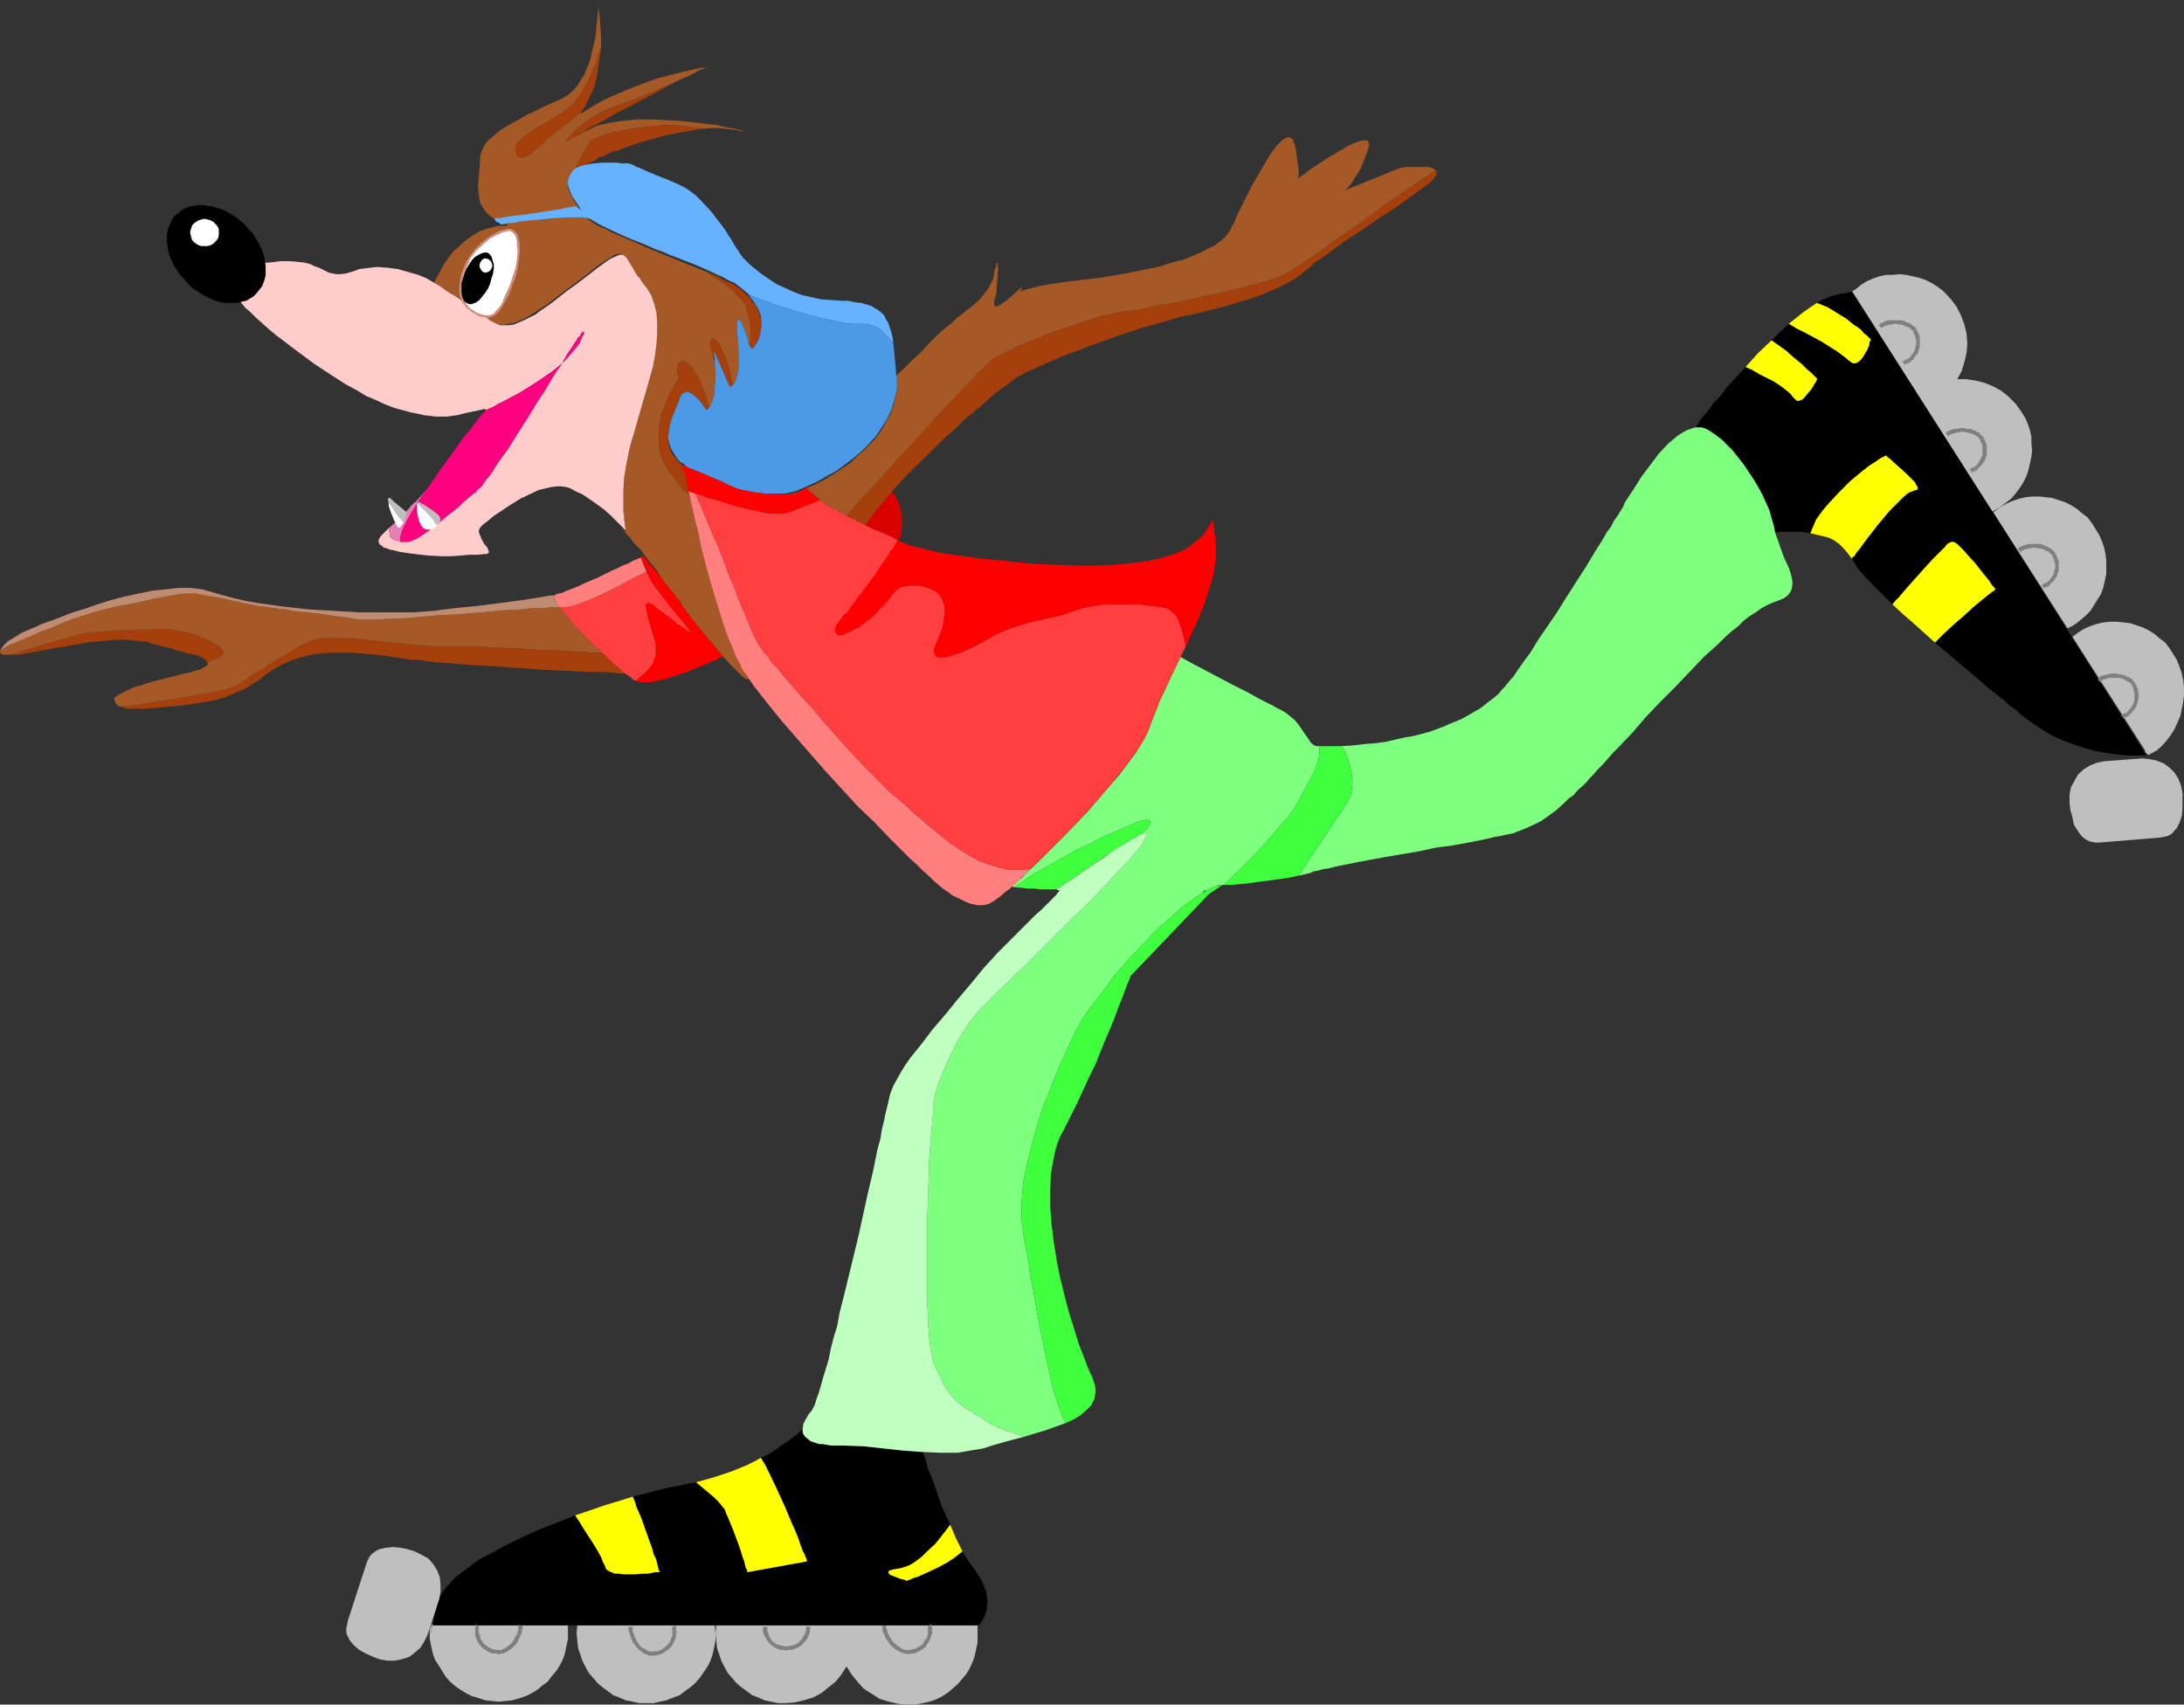 <?xml version="1.0" encoding="UTF-8" standalone="no"?>
<svg
   version="1.0"
   width="129.724mm"
   height="101.264mm"
   id="svg88"
   sodipodi:docname="In-Line Skating - Wolf 2.wmf"
   xmlns:inkscape="http://www.inkscape.org/namespaces/inkscape"
   xmlns:sodipodi="http://sodipodi.sourceforge.net/DTD/sodipodi-0.dtd"
   xmlns="http://www.w3.org/2000/svg"
   xmlns:svg="http://www.w3.org/2000/svg">
  <rect width="100%" height="100%" fill="#333333" stroke="none"/>
  <sodipodi:namedview
     id="namedview88"
     pagecolor="#ffffff"
     bordercolor="#000000"
     borderopacity="0.25"
     inkscape:showpageshadow="2"
     inkscape:pageopacity="0.0"
     inkscape:pagecheckerboard="0"
     inkscape:deskcolor="#d1d1d1"
     inkscape:document-units="mm" />
  <defs
     id="defs1">
    <pattern
       id="WMFhbasepattern"
       patternUnits="userSpaceOnUse"
       width="6"
       height="6"
       x="0"
       y="0" />
  </defs>
  <path
     style="fill:#7fff7f;fill-opacity:1;fill-rule:evenodd;stroke:none"
     d="m 253.389,188.861 -0.808,0.485 -1.131,0.646 -1.131,0.808 -1.293,0.808 1.293,-0.646 2.101,-1.454 z"
     id="path1" />
  <path
     style="fill:#7fff7f;fill-opacity:1;fill-rule:evenodd;stroke:none"
     d="m 291.849,179.167 0.97,-1.777 0.808,-1.616 0.808,-1.292 0.646,-1.454 0.485,-1.292 0.485,-1.292 0.162,-1.454 v -1.454 h -0.162 -0.485 l -0.485,-0.162 -0.485,-0.323 -0.323,-0.323 -0.323,-0.485 -0.323,-0.485 -0.808,-1.131 -0.97,-1.454 -0.485,-0.646 -0.646,-0.808 -0.808,-0.646 -0.97,-0.808 -0.97,-0.646 -1.293,-0.646 -0.808,-0.485 -0.97,-0.485 -0.97,-0.485 -1.293,-0.646 -2.586,-1.454 -2.909,-1.454 -6.141,-3.231 -3.07,-1.616 -2.909,-1.616 -1.939,4.039 -1.778,3.877 -0.97,1.939 -0.646,1.777 -0.646,1.616 -0.646,1.616 -0.323,0.969 -0.485,1.131 -0.485,0.969 -0.646,1.131 -1.454,2.423 -1.778,2.423 -2.101,2.746 -2.262,2.585 -4.686,5.493 -5.01,5.17 -2.424,2.423 -2.424,2.423 -2.101,2.1 -1.939,1.777 -0.808,0.969 -0.97,0.646 -0.646,0.646 -0.646,0.646 0.323,0.162 h 0.162 l 1.454,-0.969 1.454,-0.969 1.616,-1.131 1.778,-0.969 3.717,-2.1 3.717,-2.1 3.717,-1.777 1.778,-0.969 1.778,-0.808 1.616,-0.646 1.454,-0.646 1.454,-0.646 1.131,-0.485 0.97,-0.485 0.808,-0.162 0.808,-0.162 0.485,-0.162 0.323,0.162 h 0.323 l 0.162,0.162 v 0.323 0.162 l -0.162,0.323 -0.485,0.808 -0.808,0.808 -0.808,0.646 0.646,-0.323 h 0.323 0.162 0.323 l 0.162,0.323 -0.323,0.485 -0.323,0.646 -0.485,0.969 -0.808,0.969 -0.97,1.131 -0.97,1.292 -1.293,1.292 -1.454,1.454 -1.454,1.616 -1.454,1.616 -3.394,3.554 -3.717,3.554 -7.272,7.27 -3.555,3.554 -1.778,1.616 -1.616,1.616 -1.454,1.454 -1.454,1.292 -1.293,1.292 -0.97,1.131 -1.131,0.969 -0.808,0.969 -0.485,0.485 -0.485,0.646 -1.293,1.616 -1.293,2.1 -1.293,2.1 -1.131,2.262 -1.131,2.423 -0.97,2.262 -0.808,2.1 -0.646,1.939 -0.162,0.646 -0.162,0.969 -0.162,0.969 v 1.292 l -0.162,1.454 -0.162,1.616 -0.162,1.939 -0.162,1.939 -0.162,2.1 -0.162,2.1 -0.162,4.847 -0.162,5.008 -0.162,5.17 v 5.17 5.008 4.847 2.262 l 0.162,2.262 v 1.939 l 0.162,1.939 0.162,1.777 0.162,1.616 0.162,1.454 0.323,1.131 0.162,1.131 0.323,0.646 0.485,1.292 0.646,1.131 0.485,0.969 0.323,0.969 0.97,1.454 0.97,1.292 0.97,1.131 1.293,0.969 1.293,0.969 0.97,0.485 0.808,0.646 0.808,0.323 0.646,0.485 1.131,0.808 2.101,1.131 1.131,0.485 1.293,0.485 0.808,0.162 0.808,0.323 0.97,0.323 1.131,0.485 4.848,-1.454 2.262,-0.808 2.262,-0.808 -0.808,-1.939 -0.808,-2.262 -0.808,-2.423 -0.646,-2.585 -0.646,-2.908 -0.646,-2.908 -1.293,-6.139 -1.131,-6.139 -0.485,-3.07 -0.646,-2.908 -0.323,-2.908 -0.485,-2.585 -0.485,-2.423 -0.323,-2.262 -0.323,-2.423 v -2.746 l 0.162,-2.908 0.323,-3.07 0.646,-3.07 0.808,-3.231 0.808,-3.231 0.97,-3.231 0.97,-3.231 1.293,-3.07 1.131,-3.07 1.131,-2.746 1.131,-2.585 1.131,-2.423 0.97,-2.1 0.97,-1.939 0.808,-1.454 0.97,-1.616 1.454,-1.939 1.454,-1.939 1.616,-2.1 1.616,-2.262 3.878,-4.524 4.202,-4.362 1.939,-2.1 2.262,-1.939 2.101,-1.939 1.939,-1.616 1.939,-1.454 1.939,-1.292 0.646,-0.646 0.162,0.162 1.293,-0.646 1.293,-0.485 0.162,-0.162 h 0.646 0.162 0.162 v 0 h 0.162 0.162 l 1.131,-0.969 0.97,-1.131 2.424,-2.262 2.586,-2.585 2.424,-2.746 2.424,-2.746 1.131,-1.292 1.131,-1.292 0.97,-1.292 0.808,-1.131 0.646,-1.131 z"
     id="path2" />
  <path
     style="fill:#000000;fill-opacity:1;fill-rule:evenodd;stroke:none"
     d="m 416.443,65.754 h 0.162 0.162 l 0.485,-0.162 0.485,-0.162 0.485,-0.162 v 0 h -0.646 -0.485 l -0.808,0.162 -0.97,0.162 -1.454,0.323 h -0.646 l -0.97,0.323 -0.97,0.162 -1.131,0.485 -1.131,0.485 -1.131,0.646 2.424,0.969 2.101,1.292 2.101,1.292 1.778,1.454 0.808,0.485 0.808,0.646 0.485,0.646 0.646,0.485 0.323,0.323 0.323,0.323 0.162,0.162 0.162,0.162 v 0 l -0.162,0.323 -0.162,0.323 v 0.485 l -0.485,1.131 -0.646,1.131 -0.646,0.969 -0.485,0.485 -0.485,0.323 -0.485,0.162 h -0.485 l -0.485,-0.323 -0.646,-0.485 -0.323,-0.323 -0.646,-0.485 -1.293,-0.969 -1.778,-1.131 -1.778,-1.131 -3.878,-2.1 -1.939,-0.969 -1.616,-0.969 -1.939,1.777 -1.939,1.939 1.616,1.131 1.778,1.292 1.616,1.454 1.778,1.454 1.293,1.292 0.646,0.485 0.485,0.485 0.485,0.485 0.323,0.323 0.162,0.162 h 0.162 l -0.162,0.162 v 0.162 l -0.162,0.323 -0.323,0.485 -0.646,1.131 -0.808,0.969 -0.808,0.969 -0.485,0.485 -0.323,0.162 -0.485,0.162 h -0.485 l -0.323,-0.323 -0.485,-0.485 -0.646,-0.808 -0.97,-0.808 -1.293,-0.969 -1.454,-0.969 -3.232,-1.616 -1.616,-0.969 -1.454,-0.646 -2.101,2.262 -1.939,2.1 -1.616,2.1 -1.616,1.777 -1.293,1.777 -1.293,1.454 -0.485,0.646 -0.323,0.646 -0.323,0.485 -0.323,0.323 h 0.808 0.646 l 0.97,0.323 1.131,0.646 1.131,0.808 1.293,0.969 1.131,1.131 1.293,1.292 1.131,1.454 1.293,1.616 2.262,3.393 0.97,1.616 0.97,1.777 0.808,1.777 0.808,1.777 0.485,1.777 0.485,1.616 0.323,1.616 1.778,-0.162 h 4.04 l 2.101,0.323 v 0 l 0.323,-0.808 0.485,-1.131 0.485,-1.131 0.808,-1.131 0.97,-1.292 0.97,-1.131 2.424,-2.585 2.586,-2.585 2.747,-2.262 1.454,-1.131 1.293,-0.808 1.131,-0.808 1.293,-0.646 0.162,0.162 0.162,0.162 0.646,0.485 0.485,0.485 1.454,1.292 1.616,1.454 1.293,1.292 0.646,0.646 0.323,0.646 0.323,0.485 v 0.323 l -0.162,0.323 h -0.323 l -0.323,0.162 -0.485,0.162 -0.808,0.323 -0.97,0.808 -0.97,0.969 -1.131,1.131 -1.293,1.292 -2.424,2.908 -2.262,2.908 -0.97,1.292 -0.808,1.131 -0.808,0.969 -0.485,0.808 -0.323,0.162 -0.162,0.162 v 0.162 0.162 l 0.485,0.808 0.646,1.131 0.97,1.131 1.131,1.292 1.293,1.292 1.454,1.454 1.454,1.454 1.616,1.616 0.646,-0.808 0.808,-0.808 0.808,-0.969 0.97,-1.131 4.04,-4.524 1.939,-2.1 0.97,-0.969 0.808,-0.808 0.808,-0.808 0.485,-0.646 0.646,-0.323 0.323,-0.162 h 0.323 l 0.485,0.162 0.646,0.485 0.646,0.646 0.808,0.808 0.808,0.969 1.778,1.939 1.616,2.1 0.808,0.969 0.646,0.808 0.485,0.808 0.485,0.485 0.323,0.485 v 0 l -0.162,0.162 -0.162,0.162 -0.485,0.323 -0.646,0.485 -0.808,0.646 -0.808,0.646 -0.97,0.808 -0.97,0.808 -2.101,1.939 -2.262,1.939 -2.262,2.1 -1.939,1.939 3.232,2.746 3.232,2.746 2.909,2.423 2.747,2.423 1.293,0.969 1.131,0.969 1.131,0.808 0.97,0.969 0.808,0.646 0.808,0.485 0.485,0.485 0.485,0.485 2.424,1.777 2.424,1.616 2.424,1.454 2.586,1.131 2.262,0.808 2.424,0.808 2.262,0.646 2.101,0.323 1.939,0.323 1.778,0.162 1.616,0.162 h 1.454 1.939 0.485 0.162 z"
     id="path3" />
  <path
     style="fill:#7fff7f;fill-opacity:1;fill-rule:evenodd;stroke:none"
     d="m 382.022,95.965 h -0.646 -0.808 l -0.97,0.323 -0.97,0.323 -1.131,0.646 -0.97,0.646 -0.97,0.808 -1.131,0.969 -2.101,2.262 -1.939,2.585 -1.939,2.585 -1.616,2.585 -1.616,2.423 -0.485,0.808 -0.323,0.808 -1.293,2.1 -0.808,1.131 -0.646,1.292 -0.97,1.292 -0.808,1.454 -1.939,3.07 -1.939,3.231 -4.363,6.785 -2.101,3.393 -2.101,3.07 -2.101,3.07 -1.778,2.908 -0.97,1.292 -0.808,1.131 -0.808,1.131 -0.646,0.969 -0.646,0.969 -0.646,0.646 -0.485,0.646 -0.485,0.485 v 0.162 l -0.323,0.323 -0.646,0.646 -0.646,0.808 -1.131,0.969 -1.293,0.969 -1.616,1.292 -1.939,1.131 -2.262,1.292 -2.747,1.131 -1.454,0.646 -3.07,1.131 -1.778,0.485 -1.939,0.485 -1.939,0.323 -2.101,0.485 -2.101,0.485 -2.424,0.323 -2.262,0.162 -2.586,0.323 -2.586,0.162 0.808,1.454 0.646,1.616 0.485,1.777 0.323,1.616 0.162,1.616 -0.162,1.616 -0.323,1.616 -0.808,1.454 -1.131,1.777 -1.293,1.939 -1.293,1.939 -1.293,1.939 -2.909,4.362 -2.909,4.362 1.454,-0.323 1.293,-0.323 0.646,-0.323 0.97,-0.162 1.131,-0.323 1.131,-0.162 1.293,-0.323 1.454,-0.323 3.232,-0.646 3.394,-0.646 3.555,-0.646 7.595,-1.292 3.717,-0.808 3.717,-0.485 3.555,-0.646 3.232,-0.646 1.454,-0.323 1.293,-0.323 1.131,-0.162 1.293,-0.323 0.97,-0.162 0.808,-0.162 0.646,-0.323 0.485,-0.162 1.616,-0.646 1.778,-0.808 1.616,-0.808 1.616,-1.131 1.778,-1.292 1.778,-1.616 0.97,-0.969 1.131,-0.808 0.97,-1.131 1.293,-1.131 0.646,-0.646 0.646,-0.808 0.97,-0.969 0.97,-1.131 1.131,-1.131 1.131,-1.292 1.131,-1.292 1.454,-1.454 2.909,-3.07 2.909,-3.393 3.232,-3.393 3.394,-3.393 3.232,-3.393 3.232,-3.393 3.232,-2.908 1.616,-1.616 1.454,-1.292 1.454,-1.131 1.293,-1.292 1.293,-0.969 1.293,-0.808 1.131,-0.808 1.131,-0.646 0.97,-0.485 0.808,-0.323 1.293,-0.485 1.131,-0.485 0.808,-0.646 0.485,-0.646 0.323,-0.646 0.162,-0.969 v -0.808 l -0.162,-0.969 -0.323,-1.131 -0.323,-0.969 -1.131,-2.423 -0.97,-2.746 -0.97,-2.746 -0.323,-1.616 -0.485,-1.616 -0.485,-1.777 -0.808,-1.777 -0.808,-1.777 -0.97,-1.777 -0.97,-1.616 -2.262,-3.393 -1.293,-1.616 -1.131,-1.454 -1.293,-1.292 -1.131,-1.131 -1.293,-0.969 -1.131,-0.808 -1.131,-0.646 z"
     id="path4" />
  <path
     style="fill:#3fff3f;fill-opacity:1;fill-rule:evenodd;stroke:none"
     d="m 253.389,188.861 1.454,-0.808 0.646,-0.323 0.485,-0.323 0.808,-0.646 0.808,-0.808 0.485,-0.808 0.162,-0.323 v -0.162 -0.323 l -0.162,-0.162 h -0.323 l -0.323,-0.162 -0.485,0.162 -0.808,0.162 -0.808,0.162 -0.97,0.485 -1.131,0.485 -1.454,0.646 -1.454,0.646 -1.616,0.646 -1.778,0.808 -1.778,0.969 -3.717,1.777 -3.717,2.1 -3.717,2.1 -1.778,0.969 -1.616,1.131 -1.454,0.969 -1.454,0.969 3.232,0.323 h 1.293 l 1.293,0.162 h 1.293 0.97 1.454 0.162 l 0.162,-0.162 0.323,-0.323 0.485,-0.323 0.485,-0.323 0.646,-0.485 0.808,-0.485 0.808,-0.485 1.778,-1.292 1.939,-1.292 4.202,-2.908 1.293,-0.808 1.131,-0.808 1.131,-0.646 z"
     id="path5" />
  <path
     style="fill:#3fff3f;fill-opacity:1;fill-rule:evenodd;stroke:none"
     d="m 301.222,167.535 h -2.424 -2.586 v 1.454 l -0.162,1.454 -0.485,1.292 -0.485,1.292 -0.646,1.454 -0.808,1.292 -0.808,1.616 -0.97,1.777 -0.485,0.969 -0.646,1.131 -0.808,1.131 -0.97,1.292 -1.131,1.292 -1.131,1.292 -2.424,2.746 -2.424,2.746 -2.586,2.585 -2.424,2.262 -0.97,1.131 -1.131,0.969 h 0.646 0.808 l 1.778,-0.162 1.939,-0.162 2.262,-0.323 4.848,-0.646 2.262,-0.323 2.262,-0.485 2.909,-4.362 2.909,-4.362 1.293,-1.939 1.293,-1.939 1.293,-1.939 1.131,-1.777 0.808,-1.454 0.323,-1.616 0.162,-1.616 -0.162,-1.616 -0.323,-1.616 -0.485,-1.777 -0.646,-1.616 z"
     id="path6" />
  <path
     style="fill:#3fff3f;fill-opacity:1;fill-rule:evenodd;stroke:none"
     d="m 274.073,198.716 -0.808,0.162 -1.293,0.485 -1.293,0.646 -0.485,0.323 -0.323,0.162 -1.939,1.292 -1.939,1.454 -1.939,1.616 -2.101,1.939 -2.262,1.939 -1.939,2.1 -4.202,4.362 -3.878,4.524 -1.616,2.262 -1.616,2.1 -1.454,1.939 -1.454,1.939 -0.97,1.616 -0.808,1.454 -0.97,1.939 -0.97,2.1 -1.131,2.423 -1.131,2.585 -1.131,2.746 -1.131,3.07 -1.293,3.07 -0.97,3.231 -0.97,3.231 -0.808,3.231 -0.808,3.231 -0.646,3.07 -0.323,3.07 -0.162,2.908 v 2.746 l 0.323,2.423 0.323,2.262 0.485,2.423 0.485,2.585 0.323,2.908 0.646,2.908 0.485,3.07 1.131,6.139 1.293,6.139 0.646,2.908 0.646,2.908 0.646,2.585 0.808,2.423 0.808,2.262 0.808,1.939 1.778,-0.808 1.616,-0.969 1.293,-1.131 1.131,-1.131 0.323,-0.646 0.323,-0.646 0.162,-0.808 0.162,-0.808 v -0.808 l -0.162,-0.808 -0.323,-0.969 -0.323,-0.969 -0.485,-0.969 -0.485,-1.131 -0.485,-1.292 -0.485,-1.292 -1.131,-2.908 -0.97,-3.231 -1.131,-3.554 -0.97,-3.716 -0.97,-3.877 -0.808,-4.039 -0.646,-4.039 -0.485,-3.877 -0.323,-4.039 v -3.877 l 0.162,-3.716 0.323,-1.939 0.323,-1.616 0.323,-1.616 0.485,-1.616 0.646,-1.616 0.808,-1.454 2.909,-5.816 2.747,-5.978 1.454,-2.908 1.131,-2.908 1.131,-2.746 1.131,-2.585 0.97,-2.423 0.808,-2.262 0.808,-1.939 0.646,-1.777 0.323,-0.808 0.162,-0.485 0.323,-0.646 0.162,-0.485 0.162,-0.323 v -0.323 l 0.162,-0.162 v 0 l 17.453,-18.256 3.07,-2.1 v 0 h -0.162 z"
     id="path7" />
  <path
     style="fill:#a55926;fill-opacity:1;fill-rule:evenodd;stroke:none"
     d="m 179.861,110.182 -1.454,0.485 -1.454,0.323 h 0.808 l 0.808,-0.162 0.646,-0.323 z"
     id="path8" />
  <path
     style="fill:#a55926;fill-opacity:1;fill-rule:evenodd;stroke:none"
     d="m 201.353,87.241 -0.323,1.939 -0.485,1.939 -0.646,1.777 -0.97,1.777 -0.97,1.777 -1.131,1.616 -1.293,1.454 -1.616,1.616 -1.454,1.292 -1.454,1.454 -1.778,1.131 -1.616,1.131 -1.616,0.969 -1.616,0.969 -1.616,0.808 -1.616,0.646 0.485,0.646 0.808,0.646 0.808,0.808 0.97,0.646 1.131,0.969 1.454,0.808 1.616,0.808 1.616,0.969 1.939,-2.262 2.262,-2.423 2.424,-2.585 2.424,-2.746 10.342,-11.309 2.424,-2.585 2.262,-2.423 2.262,-2.423 1.939,-1.939 0.808,-0.969 0.808,-0.808 0.808,-0.646 0.646,-0.646 0.646,-0.646 0.485,-0.485 0.323,-0.323 0.323,-0.162 0.485,-0.323 0.323,-0.162 1.293,-0.646 1.293,-0.646 1.616,-0.808 1.939,-0.808 2.101,-0.808 4.363,-1.777 4.525,-1.454 2.101,-0.808 2.101,-0.646 2.101,-0.646 1.778,-0.323 1.616,-0.323 1.293,-0.323 h 0.646 l 0.808,-0.162 0.808,-0.162 h 0.97 l 2.101,-0.485 2.424,-0.485 2.586,-0.485 2.747,-0.485 5.818,-1.292 2.909,-0.646 2.747,-0.646 2.586,-0.646 2.586,-0.646 2.101,-0.646 0.808,-0.162 0.808,-0.323 0.808,-0.162 0.646,-0.323 0.485,-0.162 0.323,-0.162 0.808,-0.323 0.808,-0.485 1.778,-1.131 1.939,-1.292 2.101,-1.454 2.101,-1.454 1.939,-1.454 1.616,-1.131 0.646,-0.485 0.646,-0.323 0.485,-0.485 0.808,-0.485 0.97,-0.646 1.131,-0.808 1.293,-0.969 1.293,-0.969 2.909,-2.1 3.232,-2.262 3.07,-2.1 1.454,-0.969 1.293,-0.808 1.131,-0.808 1.131,-0.646 -0.323,-0.162 -0.323,-0.323 -0.485,-0.162 -0.646,-0.162 h -1.293 -1.293 -1.454 -1.131 l -0.323,0.162 h -0.323 -0.323 v 0 l -12.766,5.17 h 0.162 l 0.323,-0.323 0.485,-0.485 0.323,-0.323 0.323,-0.485 0.485,-0.646 0.323,-0.646 0.485,-0.646 0.485,-0.808 0.485,-0.969 0.485,-1.131 0.485,-1.292 0.485,-1.292 0.162,-0.646 0.162,-0.485 v -0.323 l -0.162,-0.323 -0.162,-0.323 -0.162,-0.162 h -0.485 -0.323 l -0.97,0.162 -1.131,0.485 -1.454,0.646 -1.293,0.808 -3.07,1.777 -2.909,1.939 -1.293,0.808 -1.131,0.969 -0.808,0.485 -0.808,0.646 0.162,-0.323 0.162,-0.485 v -0.646 -0.646 l -0.162,-1.131 -0.162,-1.131 -0.162,-1.454 -0.323,-1.777 -0.323,-0.808 -0.162,-0.485 -0.323,-0.323 -0.323,-0.162 h -0.485 -0.323 l -0.485,0.323 -0.485,0.323 -0.485,0.485 -0.646,0.646 -1.131,1.454 -1.131,1.777 -1.131,1.939 -2.424,4.2 -1.131,2.262 -0.97,1.939 -0.97,1.939 -0.646,1.616 -0.323,0.646 -0.323,0.485 -0.162,0.485 -0.162,0.323 -0.485,0.646 -0.485,0.646 -0.646,0.646 -0.97,0.808 -1.131,0.808 -1.454,0.646 -1.454,0.808 -1.939,0.808 -2.101,0.808 -2.424,0.646 -2.586,0.808 -2.909,0.646 -3.232,0.646 -3.555,0.646 -3.878,0.646 -4.04,0.485 -2.747,0.323 -2.424,0.323 -2.101,0.323 -1.778,0.323 -1.454,0.323 -1.293,0.323 -1.131,0.323 -0.808,0.323 0.162,-0.646 0.162,-0.485 -2.262,2.1 -1.131,0.969 -1.131,0.808 -0.485,0.323 -0.323,0.162 -0.485,0.162 h -0.162 l -0.162,-0.162 -0.162,-0.162 V 68.177 67.693 l 0.485,-1.777 0.162,-2.1 0.162,-1.777 v -0.969 l 0.162,-0.646 -0.162,-0.646 v -0.485 -0.162 l -0.162,-0.162 -0.162,0.323 v 0.323 l -0.323,0.808 -0.162,0.969 -0.162,1.131 -0.485,0.969 -0.485,0.969 -0.646,0.969 -0.646,0.808 -0.808,0.969 -1.778,1.616 -1.131,0.808 -1.131,0.969 -1.131,0.808 -1.131,1.131 -1.293,0.969 -1.454,1.292 -1.293,1.292 -1.454,1.454 -1.293,1.454 -1.778,1.616 -1.778,1.777 -2.101,1.939 0.162,0.162 v 0.162 1.292 z"
     id="path9" />
  <path
     style="fill:#a53f0c;fill-opacity:1;fill-rule:evenodd;stroke:none"
     d="M 100.353,145.079 H 98.737 96.798 L 94.859,144.917 92.758,144.755 88.234,144.271 83.709,143.786 79.346,143.301 h -2.101 l -1.939,-0.162 h -1.778 l -1.454,0.162 -1.293,0.323 -1.131,0.323 -0.97,0.485 -1.131,0.485 -2.262,1.292 -5.01,3.07 -2.262,1.454 -1.131,0.646 -0.97,0.646 -0.808,0.646 -0.808,0.485 -0.646,0.485 -0.646,0.323 -0.485,0.162 -0.808,0.323 -1.131,0.323 -1.293,0.323 -1.454,0.323 -1.778,0.323 -1.939,0.323 -1.778,0.323 -8.242,1.292 -1.939,0.323 -1.939,0.323 -1.616,0.162 -1.616,0.162 0.485,0.162 0.485,0.162 0.808,0.162 h 0.808 0.97 1.131 1.293 l 1.454,-0.162 1.939,-0.162 1.778,-0.162 3.394,-0.323 3.07,-0.485 3.07,-0.485 2.909,-0.808 1.454,-0.646 1.454,-0.646 1.616,-0.646 1.454,-0.969 1.616,-0.969 1.616,-1.292 1.616,-1.131 1.778,-0.969 1.778,-0.808 1.778,-0.646 1.939,-0.485 1.778,-0.485 2.101,-0.162 1.778,-0.162 h 4.202 l 4.202,0.323 4.363,0.485 4.363,0.646 0.97,0.162 h 1.131 l 2.424,0.323 2.747,0.323 2.909,0.162 3.394,0.323 3.394,0.162 7.11,0.485 7.11,0.485 3.394,0.162 3.394,0.162 3.07,0.162 h 3.07 l 2.424,0.162 1.293,0.162 h 0.97 l -1.131,-0.969 -1.293,-1.131 -1.293,-1.292 -1.454,-1.292 h -2.262 l -2.262,-0.162 -4.848,-0.323 -5.01,-0.162 -4.848,-0.323 -4.686,-0.162 -2.262,-0.162 -2.101,-0.162 h -1.778 z"
     id="path10" />
  <path
     style="fill:#a53f0c;fill-opacity:1;fill-rule:evenodd;stroke:none"
     d="m 49.126,145.079 -1.131,-0.646 -1.454,-0.808 -1.616,-0.646 -1.778,-0.646 -1.778,-0.485 -1.939,-0.323 -2.101,-0.323 H 35.39 l -2.101,0.162 h -2.262 l -2.262,0.162 H 26.502 l -4.363,0.323 -2.101,0.162 -1.939,0.323 -1.616,0.485 -1.778,0.485 -1.778,0.485 -2.101,0.646 -4.363,1.292 -4.202,1.292 H 3.555 4.202 l 0.808,-0.162 7.918,-1.454 3.878,-0.646 3.878,-0.646 3.878,-0.323 1.778,-0.162 h 1.778 l 1.616,0.162 1.616,0.162 1.616,0.162 1.454,0.485 3.878,0.969 3.717,1.131 1.778,0.323 1.293,0.485 0.646,0.323 0.323,0.323 0.323,0.323 0.162,0.162 1.616,-0.485 0.808,-0.485 0.646,-0.323 0.485,-0.485 0.162,-0.646 -0.162,-0.162 -0.162,-0.323 -0.323,-0.323 z"
     id="path11" />
  <path
     style="fill:#a55926;fill-opacity:1;fill-rule:evenodd;stroke:none"
     d="m 154.813,111.151 -0.646,-0.485 -0.646,-0.485 -0.808,-0.969 -0.485,-0.646 -0.162,-0.323 -0.323,-0.323 -0.485,-0.808 -0.808,-0.969 -0.808,-1.292 -0.808,-1.292 -0.485,-1.454 -0.323,-1.616 -0.162,-1.454 v -1.454 -1.454 l 0.323,-1.454 0.162,-1.292 0.485,-1.292 1.131,-2.746 0.646,-1.454 0.646,-1.131 0.646,-1.131 0.485,-0.969 -0.323,-1.131 v -0.969 l 0.162,-0.808 0.162,-0.323 0.323,-0.323 h 0.323 0.485 l 0.485,0.162 0.323,0.323 0.485,0.485 0.485,0.485 0.97,1.454 0.808,1.454 0.808,1.939 0.808,2.1 0.485,2.1 0.323,-0.646 0.323,-0.646 0.485,-1.616 0.162,-1.939 0.162,-1.777 v -1.939 l -0.162,-1.777 -0.485,-1.454 -0.323,-1.292 -0.162,-1.292 v -0.646 l 0.162,-0.323 0.162,-0.162 0.162,-0.162 0.323,0.162 0.323,0.162 0.323,0.323 0.323,0.485 0.323,0.485 0.323,0.808 0.808,1.616 0.646,1.939 0.646,2.262 0.485,2.262 0.323,-0.323 0.323,-0.646 0.323,-1.131 0.323,-1.616 v -1.616 -1.292 -1.939 l -0.162,-1.777 -0.162,-0.808 V 74.478 73.832 73.347 72.539 72.055 l 0.323,-0.323 v 0 l 0.323,0.162 0.323,0.485 0.323,0.808 0.646,1.616 0.323,0.808 0.162,0.808 0.162,0.808 0.323,0.485 v -0.808 l 0.162,-0.808 v -1.292 -1.292 l -0.323,-1.777 -0.162,-0.808 -0.323,-0.969 -0.323,-1.131 -0.323,-0.808 -0.646,-0.808 -0.97,-0.969 -1.131,-1.131 -1.293,-0.969 -1.293,-0.969 -3.07,-2.1 -1.939,-0.808 -2.101,-0.808 -4.363,-1.777 -4.363,-1.777 -4.363,-1.939 -1.939,-0.808 -1.939,-0.808 -1.778,-0.969 -1.616,-0.646 -1.293,-0.808 -1.131,-0.808 -0.808,-0.646 -0.485,-0.646 -0.646,-0.969 -0.485,-0.969 -0.646,-0.808 -0.323,-0.808 -0.485,-0.808 -0.323,-0.646 -0.162,-0.646 v -0.646 -0.808 l 0.162,-0.808 0.323,-0.646 0.485,-0.808 0.323,-0.323 0.323,-0.323 0.162,-0.323 0.323,-0.485 0.162,-0.646 0.485,-0.646 0.808,-1.616 0.808,-1.454 0.162,-0.323 0.323,-0.485 0.485,-0.323 0.485,-0.323 0.808,-0.323 0.808,-0.323 0.97,-0.323 0.97,-0.323 2.424,-0.485 2.424,-0.485 2.747,-0.323 2.424,-0.323 2.424,-0.162 h 1.939 l 2.101,0.162 2.101,0.323 2.262,0.323 1.778,-0.162 h 1.778 l 1.616,0.162 1.616,0.162 0.97,0.162 0.646,0.162 h 0.485 l 0.162,0.162 h 0.162 l -0.162,-0.162 -0.162,-0.162 h -0.485 l -0.485,-0.162 -0.646,-0.162 -0.808,-0.162 -0.97,-0.162 -0.97,-0.162 -1.131,-0.323 -2.586,-0.323 -2.747,-0.323 -3.07,-0.323 -3.232,-0.162 -3.232,-0.162 h -3.394 l -3.232,0.323 -3.07,0.485 -2.747,0.646 -1.616,0.969 -1.616,0.646 -1.131,0.646 -1.131,0.485 -0.646,0.485 h -0.323 l -0.162,0.162 h -0.162 v -0.162 l 0.162,-0.162 0.162,-0.162 0.97,-1.131 1.293,-1.131 1.293,-1.131 1.616,-1.131 1.616,-0.969 1.778,-0.969 1.616,-0.646 1.778,-0.646 1.454,-0.485 1.454,-0.485 1.616,-0.646 1.778,-0.808 3.394,-1.454 3.555,-1.616 1.131,-0.485 1.131,-0.485 0.97,-0.485 0.808,-0.485 0.646,-0.323 0.646,-0.162 0.323,-0.323 h 0.323 l 0.162,-0.162 v 0 h -0.162 l -0.323,0.162 h -0.323 l -1.131,0.162 -1.293,0.323 -1.616,0.323 -1.939,0.485 -1.939,0.485 -2.424,0.646 -2.262,0.808 -2.586,0.969 -2.424,0.969 -2.586,1.131 -2.424,1.131 -2.586,1.454 -2.262,1.454 v -0.323 l -5.333,4.2 -2.424,1.939 -1.131,1.131 -1.131,0.969 -0.646,0.646 -0.808,0.646 -0.646,0.323 -0.485,0.162 -0.646,0.162 h -0.323 l -0.485,-0.162 -0.323,-0.323 -0.162,-0.323 -0.162,-0.323 v -0.485 -0.323 l 0.323,-0.969 0.162,-0.485 0.485,-0.485 0.97,-0.808 1.131,-0.808 1.454,-0.969 1.616,-0.969 3.232,-1.939 1.616,-0.969 1.454,-1.292 0.485,-0.485 0.485,-0.485 1.131,-1.454 0.97,-1.616 0.97,-1.777 0.808,-1.939 0.808,-1.777 0.485,-1.939 0.646,-1.616 V 8.239 l -0.162,-2.423 -0.162,-1.777 -0.162,-1.616 -0.162,-1.292 V 0 1.131 2.423 l -0.162,1.454 -0.162,1.454 -0.323,3.231 -0.808,3.231 -0.323,1.616 -0.646,1.616 -0.646,1.616 -0.808,1.292 -0.808,1.292 -0.97,1.131 -1.131,0.969 -1.293,0.808 -1.131,0.485 -1.131,0.485 -2.101,0.969 -1.939,0.969 -1.778,0.808 -1.616,0.969 -1.454,0.808 -1.454,0.808 -1.293,0.808 -0.97,0.808 -0.97,0.808 -0.808,0.646 -0.646,0.808 -0.485,0.969 -0.323,0.808 -0.323,0.969 v 0.969 l -0.323,3.877 -0.162,1.939 0.162,1.939 0.162,0.808 0.162,0.969 0.485,0.808 0.485,0.808 0.646,0.808 0.808,0.646 0.97,0.646 1.131,0.485 0.646,0.323 0.323,0.162 0.323,0.162 h 0.323 v 0.162 h 0.162 -0.162 l -0.485,0.162 h -0.808 -0.97 l -1.131,0.323 -1.293,0.323 -1.454,0.485 -1.616,0.969 -1.616,1.131 -1.616,1.454 -0.97,0.808 -0.808,0.969 -0.808,1.131 -0.808,1.131 -0.646,1.292 -0.808,1.454 -0.323,0.646 -0.323,0.646 v 0 l 1.131,0.646 0.97,0.646 0.162,0.162 0.162,0.162 0.323,0.162 0.485,0.323 0.485,0.323 0.646,0.323 1.454,0.969 1.778,1.131 1.778,1.292 3.394,2.423 0.646,0.323 0.646,0.323 0.808,0.162 h 0.97 l 0.97,-0.162 1.131,-0.162 1.131,-0.485 1.131,-0.485 1.131,-0.646 1.293,-0.808 1.293,-0.808 1.454,-0.969 2.747,-2.1 3.232,-2.423 3.232,-2.423 1.616,-1.292 1.293,-0.969 1.293,-0.808 0.97,-0.646 0.808,-0.485 0.646,-0.162 h 0.646 l 0.485,0.162 0.485,0.323 0.485,0.485 0.485,0.808 0.485,0.808 0.323,0.485 0.323,0.646 0.808,1.292 0.485,0.485 0.485,0.808 1.131,1.454 0.485,0.808 0.485,0.808 0.323,0.969 0.323,0.969 0.485,1.939 0.162,2.262 v 2.262 l -0.162,2.423 -0.323,2.585 -0.485,2.585 -1.454,5.17 -1.454,5.008 -0.646,2.262 -0.646,2.262 -0.646,2.1 -0.485,1.939 -0.646,3.231 -0.485,2.908 -0.162,2.746 v 4.847 l 0.162,0.969 v 0.808 l 0.162,0.808 v 0.646 l 0.162,0.485 v 0.485 0.323 0.162 l -0.485,-0.485 -0.162,-0.323 h -0.162 v 0 l 0.162,0.162 0.162,0.323 0.323,0.323 0.485,0.485 0.646,0.646 0.646,0.969 0.808,0.808 0.97,0.969 0.808,1.131 0.808,1.131 1.131,1.292 0.97,1.292 0.97,1.616 2.424,3.07 0.808,0.969 0.646,0.808 0.485,0.646 0.162,0.323 v 0.162 0 l 2.262,3.07 4.525,5.493 0.97,1.131 0.808,0.969 0.323,0.323 0.162,0.323 0.162,0.162 v 0 l 2.262,2.423 2.101,2.1 0.485,0.323 0.485,0.323 h 0.485 0.162 l -0.646,-0.969 -0.646,-0.808 -0.485,-0.808 -0.323,-0.808 -0.97,-1.777 -0.808,-2.1 -0.97,-2.262 -0.808,-2.262 -0.808,-2.585 -0.808,-2.585 -1.616,-5.331 -1.454,-5.493 -0.646,-2.585 -0.485,-2.585 -0.646,-2.423 -0.485,-2.262 -0.485,-1.939 z"
     id="path12" />
  <path
     style="fill:#a53f0c;fill-opacity:1;fill-rule:evenodd;stroke:none"
     d="m 128.149,23.749 -1.454,1.292 -1.616,0.969 -1.778,0.969 -1.454,0.969 -1.616,0.969 -1.454,0.969 -1.131,0.808 -0.97,0.808 -0.485,0.485 -0.162,0.485 -0.323,0.969 v 0.323 0.485 l 0.162,0.323 0.162,0.323 0.323,0.323 0.485,0.162 h 0.323 l 0.646,-0.162 0.485,-0.162 0.646,-0.323 0.808,-0.646 0.646,-0.646 1.131,-0.969 1.131,-1.131 2.424,-1.939 5.333,-4.2 0.97,-1.292 0.646,-1.454 0.808,-1.616 0.646,-1.616 0.485,-1.939 0.323,-2.1 0.323,-2.262 0.323,-2.262 -0.646,1.616 -0.485,1.939 -0.808,1.777 -0.808,1.939 -0.97,1.777 -0.97,1.616 -1.131,1.454 -0.485,0.485 z"
     id="path13" />
  <path
     style="fill:#a53f0c;fill-opacity:1;fill-rule:evenodd;stroke:none"
     d="m 127.341,31.181 -0.162,0.162 -0.162,0.162 v 0.162 h 0.162 l 0.162,-0.162 h 0.323 l 0.646,-0.485 1.131,-0.485 1.131,-0.646 1.616,-0.646 1.616,-0.969 -3.07,1.292 -0.808,0.485 -0.808,0.323 -0.485,0.323 -0.323,0.162 -0.162,0.162 h -0.162 0.162 l 0.162,-0.162 0.323,-0.162 0.485,-0.323 0.485,-0.162 0.646,-0.485 0.808,-0.323 0.808,-0.485 1.939,-0.969 2.101,-1.131 2.262,-1.292 5.01,-2.585 4.848,-2.585 2.424,-1.292 2.101,-1.131 -3.555,1.616 -3.394,1.454 -1.778,0.808 -1.616,0.646 -1.454,0.485 -1.454,0.485 -1.778,0.646 -1.616,0.646 -1.778,0.969 -1.616,0.969 -1.616,1.131 -1.293,1.131 -1.293,1.131 z"
     id="path14" />
  <path
     style="fill:#a53f0c;fill-opacity:1;fill-rule:evenodd;stroke:none"
     d="m 149.318,28.111 -2.424,0.162 -2.424,0.323 -2.747,0.323 -2.424,0.485 -2.424,0.485 -0.97,0.323 -0.97,0.323 -0.808,0.323 -0.808,0.323 -0.485,0.323 -0.485,0.323 -0.323,0.485 -0.162,0.323 -0.808,1.454 -0.808,1.616 -0.485,0.646 -0.162,0.646 -0.323,0.485 -0.162,0.323 1.131,-0.485 1.131,-0.323 2.262,-0.969 0.485,-0.485 0.162,-0.162 0.485,-0.162 0.646,-0.162 0.97,-0.485 0.97,-0.485 1.454,-0.323 1.454,-0.646 1.616,-0.485 1.778,-0.646 1.778,-0.485 4.04,-1.131 4.202,-0.808 1.939,-0.323 2.101,-0.323 -2.262,-0.323 -2.101,-0.323 -2.101,-0.162 z"
     id="path15" />
  <path
     style="fill:#a53f0c;fill-opacity:1;fill-rule:evenodd;stroke:none"
     d="m 169.841,77.063 0.485,-0.969 0.323,-0.969 0.162,-0.969 0.162,-0.969 V 72.701 72.539 l -0.162,-0.969 -0.323,-0.969 -0.323,-0.969 -0.485,-0.969 -0.808,-0.969 -0.646,-0.969 -1.131,-0.969 -0.97,-0.969 -0.646,-0.323 -0.646,-0.485 -0.808,-0.485 -0.97,-0.323 -1.939,-1.131 -2.424,-0.969 3.07,2.1 1.293,0.969 1.293,0.969 1.131,1.131 0.97,0.969 0.646,0.808 0.323,0.808 0.323,1.131 0.323,0.969 0.162,0.808 0.323,1.777 v 1.292 1.292 l -0.162,0.808 v 0.808 l 0.162,0.485 h 0.162 0.162 0.162 l 0.323,-0.323 0.162,-0.323 z"
     id="path16" />
  <path
     style="fill:#a53f0c;fill-opacity:1;fill-rule:evenodd;stroke:none"
     d="M 160.307,79.325 V 79.002 78.84 l 3.555,8.078 0.646,-0.485 -0.485,-2.262 -0.646,-2.262 -0.646,-1.939 -0.808,-1.616 -0.323,-0.808 -0.323,-0.485 -0.323,-0.485 -0.323,-0.323 -0.323,-0.162 -0.323,-0.162 -0.162,0.162 -0.162,0.162 -0.162,0.323 v 0.646 l 0.162,1.292 0.323,1.292 0.485,1.454 -0.162,-0.808 v -0.646 -0.485 -0.162 z"
     id="path17" />
  <path
     style="fill:#a53f0c;fill-opacity:1;fill-rule:evenodd;stroke:none"
     d="m 153.035,104.366 0.162,0.162 -0.162,-0.323 -0.323,-0.162 -0.646,-0.646 -0.646,-0.808 -0.485,-0.646 -0.323,-0.646 -0.485,-1.616 -0.162,-1.454 0.162,-1.131 0.162,-1.131 0.323,-1.292 0.323,-1.131 0.97,-2.262 0.808,-2.1 0.323,-0.646 0.485,-0.323 0.485,-0.162 0.323,-0.162 0.485,0.323 0.485,0.162 0.97,0.808 0.97,0.969 0.646,0.969 0.323,0.323 0.162,0.323 0.162,0.323 v 0 l 0.323,-0.162 0.323,-0.323 -0.485,-2.1 -0.808,-2.1 -0.808,-1.939 -0.808,-1.454 -0.97,-1.454 -0.485,-0.485 -0.485,-0.485 -0.323,-0.323 -0.485,-0.162 h -0.485 -0.323 l -0.323,0.323 -0.162,0.323 -0.162,0.808 v 0.969 l 0.323,1.131 -0.485,0.969 -0.646,1.131 -0.646,1.131 -0.646,1.454 -1.131,2.746 -0.485,1.292 -0.162,1.292 -0.323,1.454 v 1.454 1.454 l 0.162,1.454 0.323,1.616 0.485,1.454 0.808,1.292 0.808,1.292 0.808,0.969 0.485,0.808 0.97,1.292 0.808,0.969 0.646,0.485 0.646,0.485 -0.162,-0.485 -0.162,-0.323 -0.162,-1.292 -0.162,-0.969 -0.162,-0.646 v -0.485 z"
     id="path18" />
  <path
     style="fill:#66b2ff;fill-opacity:1;fill-rule:evenodd;stroke:none"
     d="m 128.472,38.451 -0.485,0.808 -0.323,0.646 -0.162,0.808 v 0.808 l 0.323,1.131 0.646,1.454 0.97,1.454 0.646,0.969 0.485,0.969 0.323,0.323 0.485,0.485 0.485,0.485 0.808,0.485 0.808,0.485 0.808,0.485 2.262,1.131 2.424,1.131 2.586,1.131 2.909,1.131 2.909,1.292 1.454,0.485 1.454,0.646 2.909,1.131 2.909,1.131 2.586,1.131 2.424,1.131 1.131,0.485 0.808,0.485 0.97,0.485 0.808,0.323 0.646,0.485 0.646,0.485 0.97,0.808 0.808,0.646 0.808,0.485 1.131,0.485 1.293,0.485 1.454,0.485 1.454,0.646 1.778,0.485 3.717,1.131 3.555,0.969 1.778,0.485 1.778,0.323 1.616,0.323 1.454,0.323 1.293,0.162 h 0.97 1.616 l 1.293,0.162 1.131,0.323 0.97,0.323 0.808,0.646 0.808,0.808 0.97,0.969 0.97,1.131 -0.162,-1.292 -0.323,-1.292 -0.323,-0.969 -0.323,-0.969 -0.485,-0.808 -0.485,-0.969 -0.485,-0.485 -0.808,-0.646 -0.808,-0.485 -0.808,-0.485 -1.131,-0.323 -1.131,-0.323 -1.454,-0.162 -1.454,-0.323 h -1.616 l -1.939,-0.162 -2.424,-0.162 -2.262,-0.485 -2.101,-0.485 -2.101,-0.808 -1.778,-0.808 -1.778,-0.808 -1.454,-0.969 -1.454,-0.969 -1.293,-0.969 -0.97,-0.808 -0.97,-0.808 -0.808,-0.808 -0.646,-0.646 -0.323,-0.485 -0.323,-0.323 v -0.162 l -0.162,-0.162 -0.162,-0.323 -0.485,-0.646 -0.485,-0.808 -0.646,-1.131 -0.646,-0.969 -0.808,-1.292 -0.97,-1.292 -2.101,-2.746 -2.424,-2.585 -1.131,-1.131 -1.293,-0.969 -1.293,-0.808 -1.293,-0.646 -2.586,-1.131 -2.101,-0.808 -1.939,-0.808 -1.454,-0.646 -0.646,-0.323 -0.646,-0.162 -0.485,-0.323 -0.323,-0.162 -0.323,-0.162 h -0.323 l -0.162,-0.162 v 0 h -0.162 -0.323 -0.646 -0.646 l -0.97,-0.162 h -3.07 l -2.101,0.162 -1.939,0.323 -1.131,0.323 -1.131,0.485 -0.323,0.323 z"
     id="path19" />
  <path
     style="fill:#4c99e5;fill-opacity:1;fill-rule:evenodd;stroke:none"
     d="m 191.981,72.701 h -0.97 l -1.293,-0.162 -1.454,-0.323 -1.616,-0.323 -1.778,-0.323 -1.778,-0.485 -3.555,-0.969 -3.717,-1.131 -1.778,-0.485 -1.454,-0.646 -1.454,-0.485 -1.293,-0.485 -1.131,-0.485 -0.808,-0.485 0.646,0.969 0.646,0.808 0.485,0.808 0.485,0.808 0.646,1.616 0.162,1.616 v 0.162 0.485 l -0.162,0.969 -0.162,0.969 -0.323,0.969 -0.485,0.969 -0.323,0.485 -0.162,0.323 -0.323,0.323 h -0.162 -0.162 -0.162 l -0.162,-0.485 -0.323,-0.485 -0.162,-0.808 -0.162,-0.808 -0.323,-0.808 -0.646,-1.616 -0.323,-0.808 -0.323,-0.485 -0.323,-0.162 v 0 l -0.323,0.323 v 0.485 0.808 0.485 0.808 l 0.162,1.616 0.162,1.777 v 1.777 1.292 1.616 l -0.323,1.616 -0.323,1.131 -0.323,0.646 -0.323,0.323 -0.646,0.485 -3.555,-8.078 v 0.162 0.323 0.485 l 0.162,0.485 v 1.292 l 0.162,1.616 v 1.777 l -0.162,1.777 -0.162,1.939 -0.485,1.616 -0.323,0.646 -0.323,0.646 -0.323,0.323 -0.323,0.162 v 0 l -0.162,-0.323 -0.162,-0.323 -0.323,-0.323 -0.646,-0.969 -0.97,-0.969 -0.97,-0.808 -0.485,-0.162 -0.485,-0.323 -0.323,0.162 -0.485,0.162 -0.485,0.323 -0.323,0.646 -0.808,2.1 -0.97,2.262 -0.323,1.131 -0.323,1.292 -0.162,1.131 -0.162,1.131 0.323,1.454 0.485,1.292 0.808,1.292 0.485,0.808 0.646,0.646 0.808,0.485 0.646,0.646 1.131,0.485 1.293,0.485 5.656,2.423 1.293,0.646 1.131,0.485 0.808,0.323 1.131,0.323 2.586,0.485 2.586,0.323 h 1.293 1.293 1.778 l 0.808,-0.162 1.454,-0.323 1.616,-0.646 1.778,-0.808 1.778,-0.808 1.939,-1.131 2.101,-1.131 1.778,-1.292 1.939,-1.454 1.939,-1.616 1.778,-1.777 1.616,-1.777 1.293,-1.939 1.293,-2.1 0.97,-2.1 0.646,-2.262 0.485,-2.262 v -1.292 -1.292 -0.162 l -0.162,-0.162 V 84.01 l -0.162,-1.939 -0.162,-1.777 -0.162,-1.777 -0.162,-1.454 -0.97,-1.131 -0.97,-0.969 -0.808,-0.808 -0.808,-0.646 -0.97,-0.323 -1.131,-0.323 -1.293,-0.162 z"
     id="path20" />
  <path
     style="fill:#ff0000;fill-opacity:1;fill-rule:evenodd;stroke:none"
     d="m 181.153,109.536 v -0.162 h -0.162 l -0.162,0.162 -0.485,0.323 -0.485,0.323 -0.646,0.323 -0.646,0.323 -0.808,0.162 h -0.808 -0.323 -0.646 l -1.616,-0.162 h -1.293 -1.293 l -2.586,-0.323 -2.586,-0.485 -1.131,-0.323 -0.808,-0.323 -1.131,-0.485 -1.293,-0.646 -5.656,-2.423 -1.293,-0.485 -1.131,-0.485 -0.485,-0.323 h -0.485 l -0.162,-0.162 0.97,2.585 v 0.485 l 0.162,0.646 0.162,0.969 0.162,1.292 1.131,0.323 1.131,0.485 1.293,0.323 1.616,0.485 3.232,1.131 3.394,0.808 3.394,0.808 1.616,0.323 1.616,0.162 1.293,0.162 h 1.293 0.97 l 0.808,-0.323 3.555,-1.454 1.778,-0.646 1.616,-0.646 -0.97,-0.646 -0.808,-0.808 -0.808,-0.646 z"
     id="path21" />
  <path
     style="fill:#ff0000;fill-opacity:1;fill-rule:evenodd;stroke:none"
     d="m 194.081,139.909 1.293,-0.969 1.131,-0.969 0.808,-0.969 0.808,-0.808 0.808,-0.808 0.485,-0.646 0.485,-0.646 0.485,-0.646 0.97,-0.969 0.485,-0.323 0.646,-0.323 0.646,-0.162 0.646,-0.162 h 0.97 1.131 l 1.131,0.162 1.131,0.323 0.808,0.323 0.808,0.323 0.646,0.485 0.646,0.646 0.323,0.646 0.323,0.808 0.323,0.808 v 0.808 1.131 l -0.162,0.969 -0.162,1.292 -0.323,1.292 -0.485,1.292 -0.646,1.454 -0.323,0.646 -0.162,0.485 -0.162,0.646 v 0.323 l 0.162,0.485 0.162,0.323 0.323,0.323 0.808,0.162 h 0.808 l 1.131,-0.162 1.131,-0.485 1.293,-0.323 1.454,-0.646 2.747,-1.292 2.586,-1.454 1.131,-0.646 0.97,-0.485 1.939,-0.808 1.939,-0.646 1.939,-0.646 1.939,-0.485 4.202,-0.969 2.262,-0.485 2.262,-0.808 2.424,-0.808 2.747,-0.485 2.424,-0.323 h 2.747 2.424 2.262 l 1.939,0.323 h 0.808 l 0.808,0.162 1.293,0.162 0.97,0.162 0.97,0.485 0.808,0.646 0.485,0.485 0.323,0.485 0.323,0.646 0.323,0.969 0.323,0.969 0.323,1.131 0.323,1.292 0.323,1.616 2.909,-6.301 1.293,-3.231 0.97,-3.07 0.97,-3.07 0.485,-2.908 0.162,-1.454 v -1.292 -1.292 -1.292 l -0.162,-0.969 -0.162,-0.808 v -0.808 l -0.162,-0.485 v -0.646 l -0.162,-0.323 v -0.323 -0.162 0 l -0.323,0.162 -0.162,0.646 -0.485,0.646 -0.646,0.969 -0.808,1.131 -1.131,0.969 -1.454,1.131 -0.808,0.646 -0.97,0.485 -1.131,0.485 -1.293,0.485 -1.131,0.323 -1.454,0.485 -1.616,0.323 -1.616,0.323 -3.555,0.485 -3.878,0.323 -4.04,0.162 h -4.04 l -4.363,-0.162 -4.202,-0.162 -4.202,-0.323 -4.04,-0.485 -3.878,-0.323 -3.717,-0.485 -3.394,-0.485 -3.07,-0.485 -1.454,-0.323 -1.293,-0.323 -1.131,-0.323 -1.131,-0.162 -0.808,-0.323 -0.97,-0.162 -0.646,-0.323 -0.485,-0.162 -0.646,-0.323 -0.808,-0.323 -0.485,0.808 -0.646,0.969 -0.808,1.131 -0.808,1.292 -1.939,2.746 -1.939,2.746 -2.101,2.746 -0.97,1.292 -0.808,1.131 -0.808,1.131 -0.646,0.808 -0.646,0.646 -0.323,0.485 -0.646,0.808 -0.485,0.969 v 0.485 0.323 l 0.162,0.323 0.162,0.162 0.323,0.323 h 0.323 0.646 l 0.646,-0.323 0.97,-0.323 0.808,-0.485 1.293,-0.646 z"
     id="path22" />
  <path
     style="fill:#ff0000;fill-opacity:1;fill-rule:evenodd;stroke:none"
     d="m 155.297,138.939 -0.808,-1.131 -0.646,-0.808 -0.485,-0.646 -0.323,-0.485 v 0 -0.162 l -0.162,-0.323 -0.485,-0.646 -0.646,-0.808 -0.808,-0.969 -4.202,-5.331 -0.97,-1.131 -0.646,-0.808 -0.323,-0.485 -0.162,-0.162 -0.162,-0.162 v 0 h -0.162 -0.162 l -0.323,0.323 1.293,2.746 0.646,1.454 0.162,0.485 0.162,0.485 0.162,0.323 0.485,0.646 0.485,0.646 0.646,0.808 0.646,0.969 0.808,0.969 1.616,2.1 1.616,1.939 0.808,0.969 0.646,0.808 0.485,0.646 0.485,0.646 0.323,0.162 0.162,0.162 h -0.162 l -0.485,-0.323 -0.646,-0.323 -0.808,-0.646 -1.293,-0.808 -1.293,-1.131 -1.616,-1.131 -1.939,-1.454 -0.323,-0.323 -0.485,-0.323 -0.646,-0.323 h -0.323 l -0.323,0.162 -0.162,0.323 v 0.485 l 0.162,0.646 0.162,0.808 0.162,0.969 0.323,0.969 0.646,2.1 0.646,2.262 0.162,1.131 v 0.969 0.969 l -0.323,0.808 -0.323,0.969 -0.646,0.808 -0.646,0.808 -0.808,0.808 -1.778,1.454 0.97,0.323 h 1.131 1.293 l 1.454,-0.323 1.616,-0.323 1.616,-0.485 3.394,-1.131 3.07,-1.292 1.293,-0.485 1.293,-0.646 0.97,-0.323 0.808,-0.485 0.485,-0.162 0.162,-0.162 v 0 0 l -0.162,-0.162 -0.162,-0.323 -0.323,-0.323 -0.808,-0.969 -0.97,-1.131 z"
     id="path23" />
  <path
     style="fill:#000000;fill-opacity:1;fill-rule:evenodd;stroke:none"
     d="m 180.184,320.853 -0.646,0.646 -0.808,0.646 -0.97,0.808 -1.131,0.808 -1.293,0.808 -1.293,0.969 -1.454,0.969 -1.778,0.808 0.97,1.616 0.808,1.616 1.778,3.716 1.778,3.877 1.616,3.877 0.808,1.777 0.646,1.616 0.485,1.454 0.485,1.292 0.485,0.969 0.323,0.808 0.162,0.485 v 0.162 0 l -13.413,2.423 v -0.162 -0.323 l -0.323,-0.485 -0.162,-0.646 -0.162,-0.808 -0.323,-0.808 -0.646,-2.1 -1.616,-4.362 -0.808,-1.939 -0.323,-0.808 -0.323,-0.646 -0.323,-0.969 -0.646,-0.808 -0.808,-0.969 -0.97,-0.969 -2.101,-1.777 -1.939,-1.616 -2.747,0.485 -1.131,0.323 -1.293,0.162 -2.747,0.646 -3.07,0.808 -3.232,0.808 0.485,1.131 0.323,1.131 1.131,2.585 1.939,5.493 0.485,1.292 0.323,1.292 0.485,0.969 0.323,1.131 0.162,0.808 0.162,0.485 0.162,0.485 0.162,0.162 h -0.162 -0.485 -0.485 l -0.808,0.162 -0.808,0.162 h -0.97 l -2.101,0.162 h -2.262 l -1.131,-0.162 h -0.97 l -0.808,-0.323 -0.646,-0.323 -0.485,-0.323 -0.162,-0.485 -0.162,-0.485 -0.323,-0.485 -0.485,-1.292 -0.808,-1.454 -0.97,-1.616 -2.101,-3.231 -0.97,-1.616 -0.97,-1.454 -4.04,1.616 -4.202,1.616 -3.878,1.777 -3.878,1.939 -3.555,1.939 -1.616,0.808 -1.454,0.969 -1.454,1.131 -1.293,0.969 -1.293,0.969 -1.131,1.131 -1.131,1.292 -0.97,1.292 -0.646,1.292 -0.485,1.292 -0.323,1.454 -0.323,1.292 -0.162,0.969 -0.162,0.969 h 30.381 2.101 30.866 0.323 58.661 0.323 v -0.162 l 0.162,-0.162 0.323,-0.323 0.162,-0.323 0.323,-0.485 0.323,-0.646 0.162,-0.646 0.323,-0.808 v -0.808 l 0.162,-0.969 -0.162,-1.131 -0.162,-1.131 -0.485,-1.131 -0.485,-1.292 -0.808,-1.292 -0.97,-1.454 -0.646,-0.808 -0.646,-0.969 -1.293,-2.1 -0.808,0.646 -0.808,0.646 -1.939,1.292 -2.101,1.131 -2.101,0.969 -1.778,0.808 -0.808,0.323 -0.646,0.162 -0.646,0.323 -0.485,0.162 h -0.162 l -0.162,0.162 h -0.162 l -0.162,-0.162 -0.485,-0.162 h -0.323 l -2.101,-0.808 -0.485,-0.162 -0.323,-0.323 -0.162,-0.162 v -0.162 l 0.162,-0.323 0.485,-0.162 0.646,-0.162 0.97,-0.162 0.808,-0.162 0.97,-0.323 0.808,-0.323 0.808,-0.485 1.778,-1.292 1.454,-1.454 1.616,-1.454 1.293,-1.616 1.131,-1.454 0.97,-1.292 -1.939,-4.2 -1.454,-4.362 -0.808,-2.1 -0.808,-1.939 -0.485,-1.939 -0.646,-1.777 -8.888,-0.808 -4.525,-0.485 -4.686,-0.162 h -1.131 -1.293 l -0.97,-0.162 -0.97,-0.162 h -0.808 l -1.454,-0.485 -0.485,-0.162 -0.808,-0.646 -0.646,-0.646 -0.323,-0.646 z"
     id="path24" />
  <path
     style="fill:#bfffbf;fill-opacity:1;fill-rule:evenodd;stroke:none"
     d="m 218.645,228.281 0.485,-0.646 0.485,-0.485 0.808,-0.969 1.131,-0.969 0.97,-1.131 1.293,-1.292 1.454,-1.292 1.454,-1.454 1.616,-1.616 1.778,-1.616 3.555,-3.554 7.272,-7.27 3.717,-3.554 3.394,-3.554 1.454,-1.616 1.454,-1.616 1.454,-1.454 1.293,-1.292 0.97,-1.292 0.97,-1.131 0.808,-0.969 0.485,-0.969 0.323,-0.646 0.323,-0.485 -0.162,-0.323 h -0.323 -0.162 -0.323 l -0.646,0.323 -1.616,0.969 -0.485,0.162 -0.485,0.323 -0.97,0.646 -1.131,0.646 -2.262,1.454 -1.454,1.131 -1.454,0.969 -3.07,2.1 -3.07,2.1 -1.454,0.969 -1.293,0.808 0.323,0.162 h 0.323 v 0 0 l -0.162,0.323 -0.162,0.162 -0.485,0.646 -0.808,0.808 -1.131,1.131 -1.293,1.292 -1.454,1.292 -1.454,1.454 -1.778,1.777 -1.616,1.616 -3.555,3.554 -3.232,3.554 -1.454,1.777 -1.454,1.777 -2.747,3.231 -2.747,3.393 -2.909,3.393 -2.586,3.393 -2.586,3.231 -1.131,1.616 -0.97,1.616 -0.808,1.454 -0.808,1.454 -0.646,1.616 -0.323,1.292 -0.162,0.808 -0.323,1.292 -0.162,0.646 -0.162,0.646 -0.323,1.616 -0.485,1.939 -0.323,2.1 -0.646,2.262 -0.485,2.423 -0.485,2.423 -0.646,2.746 -0.646,2.746 -0.646,2.908 -1.293,5.978 -2.909,11.955 -1.454,5.816 -0.485,2.746 -0.808,2.585 -0.646,2.585 -0.485,2.423 -0.646,2.1 -0.646,2.1 -0.485,1.777 -0.485,1.616 -0.485,1.292 -0.323,1.131 -0.323,0.646 -0.323,0.646 -0.808,0.969 -0.646,1.131 -0.485,0.969 -0.162,1.131 v 0.808 l 0.323,0.646 0.646,0.646 0.808,0.646 0.485,0.162 1.454,0.485 h 0.808 l 0.97,0.162 0.97,0.162 h 1.293 1.131 l 4.686,0.162 4.525,0.485 4.363,0.485 4.525,0.323 3.878,0.162 h 4.04 l 1.778,-0.323 1.939,-0.323 1.939,-0.323 1.939,-0.646 3.394,-0.969 3.717,-0.969 -1.131,-0.485 -0.97,-0.323 -0.808,-0.323 -0.808,-0.162 -1.293,-0.485 -1.131,-0.485 -2.101,-1.131 -1.131,-0.808 -0.646,-0.485 -0.808,-0.323 -0.808,-0.646 -0.97,-0.485 -1.293,-0.969 -1.293,-0.969 -0.97,-1.131 -0.97,-1.292 -0.97,-1.454 -0.323,-0.969 -0.485,-0.969 -0.646,-1.131 -0.485,-1.292 -0.323,-0.646 -0.162,-1.131 -0.323,-1.131 -0.162,-1.454 -0.162,-1.616 -0.162,-1.777 -0.162,-1.939 v -1.939 l -0.162,-2.262 v -2.262 -4.847 -5.008 -5.17 l 0.162,-5.17 0.162,-5.008 0.162,-4.847 0.162,-2.1 0.162,-2.1 0.162,-1.939 0.162,-1.939 0.162,-1.616 0.162,-1.454 v -1.292 l 0.162,-0.969 0.162,-0.969 0.162,-0.646 0.646,-1.939 0.808,-2.1 0.97,-2.262 1.131,-2.423 1.131,-2.262 1.293,-2.1 1.293,-2.1 z"
     id="path25" />
  <path
     style="fill:#bfffbf;fill-opacity:1;fill-rule:evenodd;stroke:none"
     d="m 254.358,188.376 1.616,-0.969 -0.485,0.323 -0.646,0.323 -1.454,0.808 0.485,-0.323 h 0.323 z"
     id="path26" />
  <path
     style="fill:#bfffbf;fill-opacity:1;fill-rule:evenodd;stroke:none"
     d="m 237.229,199.685 1.293,-0.808 1.454,-0.969 3.07,-2.1 3.07,-2.1 2.909,-2.1 -4.202,2.908 -1.939,1.292 -1.778,1.292 -0.808,0.485 -0.808,0.485 -0.646,0.485 -0.485,0.323 -0.485,0.323 -0.323,0.323 -0.162,0.162 z"
     id="path27" />
  <path
     style="fill:#d80000;fill-opacity:1;fill-rule:evenodd;stroke:none"
     d="m 201.515,121.33 -0.323,0.485 0.323,-0.162 0.162,-0.323 0.323,-0.485 0.162,-0.646 0.323,-1.292 v -1.616 -1.777 l -0.485,-1.777 -0.323,-0.969 -0.323,-0.808 -0.485,-0.808 -0.646,-0.808 -1.616,1.939 -1.616,1.939 -1.454,1.939 -1.293,1.777 1.939,0.969 2.101,0.808 1.778,0.808 z"
     id="path28" />
  <path
     style="fill:#a53f0c;fill-opacity:1;fill-rule:evenodd;stroke:none"
     d="m 322.392,38.289 -1.131,0.646 -1.131,0.808 -1.293,0.808 -1.454,0.969 -3.07,2.1 -3.232,2.262 -2.909,2.1 -1.293,0.969 -1.293,0.969 -1.131,0.808 -0.97,0.646 -0.808,0.485 -0.485,0.485 -0.646,0.323 -0.646,0.485 -1.616,1.131 -1.939,1.454 -2.101,1.454 -2.101,1.454 -1.939,1.292 -1.778,1.131 -0.808,0.485 -0.808,0.323 -0.323,0.162 -0.485,0.162 -0.646,0.323 -0.808,0.162 -0.808,0.323 -0.808,0.162 -2.101,0.646 -2.586,0.646 -2.586,0.646 -2.747,0.646 -2.909,0.646 -5.818,1.292 -2.747,0.485 -2.586,0.485 -2.424,0.485 -2.101,0.485 h -0.97 l -0.808,0.162 -0.808,0.162 h -0.646 l -1.293,0.323 -1.616,0.323 -1.778,0.323 -2.101,0.646 -2.101,0.646 -2.101,0.808 -4.525,1.454 -4.363,1.777 -2.101,0.808 -1.939,0.808 -1.616,0.808 -1.293,0.646 -1.293,0.646 -0.323,0.162 -0.485,0.323 -0.323,0.162 -0.323,0.323 -0.485,0.485 -0.646,0.646 -0.646,0.646 -0.808,0.646 -0.808,0.808 -0.808,0.969 -1.939,1.939 -2.262,2.423 -2.262,2.423 -2.424,2.585 -10.342,11.309 -2.424,2.746 -2.424,2.585 -2.262,2.423 -1.939,2.262 4.202,2.1 1.293,-1.777 1.454,-1.939 1.616,-1.939 1.616,-1.939 3.878,-4.2 4.202,-4.039 4.04,-4.039 2.101,-1.777 1.939,-1.939 1.939,-1.616 1.939,-1.616 1.616,-1.454 1.454,-1.292 1.454,-1.131 1.293,-0.808 0.97,-0.808 0.808,-0.646 0.485,-0.323 0.646,-0.323 1.454,-0.808 1.939,-0.808 2.101,-0.969 2.262,-0.969 2.586,-1.131 2.747,-0.969 2.909,-1.131 5.818,-2.1 5.979,-1.939 2.909,-0.808 2.747,-0.808 2.747,-0.808 2.586,-0.485 4.525,-1.131 4.202,-1.131 1.939,-0.646 1.939,-0.485 1.778,-0.646 1.778,-0.646 1.454,-0.646 1.454,-0.646 1.293,-0.646 1.293,-0.646 1.131,-0.646 0.97,-0.646 0.808,-0.646 0.808,-0.646 0.323,-0.323 0.485,-0.323 0.97,-0.969 1.454,-0.969 1.616,-1.131 1.778,-1.292 1.939,-1.454 4.202,-2.746 4.202,-2.908 2.101,-1.292 2.101,-1.454 1.778,-1.292 1.778,-1.292 1.616,-1.131 1.293,-0.969 0.646,-0.646 0.485,-0.323 0.162,-0.485 0.323,-0.323 0.162,-0.323 v -0.323 z"
     id="path29" />
  <path
     style="fill:#ff3f3f;fill-opacity:1;fill-rule:evenodd;stroke:none"
     d="m 194.243,117.937 -4.202,-2.1 -1.616,-0.969 -1.616,-0.808 -1.454,-0.808 -1.131,-0.969 -1.616,0.646 -1.778,0.646 -3.555,1.454 -0.646,0.162 -0.97,0.162 h -1.131 -1.131 l -1.454,-0.162 -1.454,-0.323 -3.07,-0.646 -3.07,-0.808 -3.07,-0.969 -2.909,-0.808 -1.131,-0.485 -1.131,-0.323 3.07,7.27 0.646,1.616 0.646,1.454 0.646,1.292 0.323,0.969 0.323,0.808 0.485,1.131 0.485,1.292 0.485,1.454 0.646,1.616 0.808,1.777 1.293,3.554 1.616,3.716 0.646,1.616 0.646,1.616 0.646,1.292 0.646,1.292 0.646,0.969 0.485,0.646 0.162,0.323 0.485,0.485 0.485,0.485 0.485,0.808 0.646,0.808 0.808,0.808 0.808,0.969 0.808,0.969 1.939,2.262 2.101,2.423 2.424,2.585 2.262,2.746 4.848,5.493 2.424,2.585 2.262,2.423 2.101,2.1 1.939,1.939 0.808,0.808 0.808,0.808 0.808,0.646 0.646,0.485 1.131,0.969 1.293,1.131 1.293,1.292 1.616,1.292 1.616,1.454 1.778,1.454 1.778,1.454 1.939,1.454 1.939,1.292 2.101,1.292 2.101,1.131 2.262,0.808 2.101,0.646 2.262,0.485 h 2.424 l 2.262,-0.162 1.778,-1.616 1.939,-1.939 1.939,-1.939 2.101,-2.1 4.04,-4.2 4.202,-4.685 1.939,-2.262 1.778,-2.262 1.778,-2.1 1.616,-2.262 1.454,-2.1 1.131,-1.777 0.808,-1.777 0.646,-1.777 0.646,-1.616 0.646,-1.616 0.646,-1.777 0.97,-1.939 1.778,-3.877 1.939,-4.039 1.131,-2.262 -0.323,-1.616 -0.323,-1.292 -0.323,-1.131 -0.323,-0.969 -0.323,-0.969 -0.323,-0.646 -0.323,-0.485 -0.485,-0.485 -0.808,-0.646 -0.97,-0.485 -0.97,-0.162 -1.293,-0.162 -0.808,-0.162 h -0.808 l -1.939,-0.323 h -2.262 -2.424 -2.747 l -2.424,0.323 -2.747,0.485 -2.424,0.808 -2.262,0.808 -2.262,0.485 -4.202,0.969 -1.939,0.485 -1.939,0.646 -1.939,0.646 -1.939,0.808 -0.97,0.485 -1.131,0.646 -2.586,1.454 -2.747,1.292 -1.454,0.646 -1.293,0.323 -1.131,0.485 -1.131,0.162 h -0.808 l -0.808,-0.162 -0.323,-0.323 -0.162,-0.323 -0.162,-0.485 v -0.323 l 0.162,-0.646 0.162,-0.485 0.323,-0.646 0.646,-1.454 0.485,-1.292 0.323,-1.292 0.162,-1.292 0.162,-0.969 v -1.131 -0.808 l -0.323,-0.808 -0.323,-0.808 -0.323,-0.646 -0.646,-0.646 -0.646,-0.485 -0.808,-0.323 -0.808,-0.323 -1.131,-0.323 -1.131,-0.162 h -1.131 -0.97 l -0.646,0.162 -0.646,0.162 -0.646,0.323 -0.485,0.323 -0.97,0.969 -0.485,0.646 -0.485,0.646 -0.485,0.646 -0.808,0.808 -0.808,0.808 -0.808,0.969 -1.131,0.969 -1.293,0.969 -1.293,0.969 -1.293,0.646 -0.808,0.485 -0.97,0.323 -0.646,0.323 h -0.646 -0.323 l -0.323,-0.323 -0.162,-0.162 -0.162,-0.323 v -0.323 -0.485 l 0.485,-0.969 0.646,-0.808 0.323,-0.485 0.485,-0.646 0.808,-0.646 0.646,-0.969 0.808,-1.131 0.97,-1.292 1.939,-2.585 1.939,-2.585 1.778,-2.746 0.97,-1.292 0.646,-1.131 0.808,-0.969 0.485,-0.969 0.323,-0.485 -1.454,-0.808 -1.778,-0.808 -2.101,-0.808 z"
     id="path30" />
  <path
     style="fill:#ff7f7f;fill-opacity:1;fill-rule:evenodd;stroke:none"
     d="m 201.353,179.167 -0.646,-0.485 -0.808,-0.646 -0.808,-0.808 -0.808,-0.808 -1.939,-1.939 -2.101,-2.1 -2.262,-2.423 -2.424,-2.585 -4.848,-5.493 -2.262,-2.746 -2.424,-2.585 -2.101,-2.423 -1.939,-2.262 -0.808,-0.969 -0.808,-0.969 -0.808,-0.808 -0.646,-0.808 -0.485,-0.808 -0.485,-0.485 -0.485,-0.485 -0.162,-0.323 -0.485,-0.646 -0.646,-0.969 -0.646,-1.292 -0.646,-1.292 -0.646,-1.616 -0.646,-1.616 -1.616,-3.716 -1.293,-3.554 -0.808,-1.777 -0.646,-1.616 -0.485,-1.454 -0.485,-1.292 -0.485,-1.131 -0.323,-0.808 -0.323,-0.969 -0.646,-1.292 -0.646,-1.454 -0.646,-1.616 -3.07,-7.27 -1.616,-0.485 0.162,0.323 0.162,0.485 0.323,1.777 0.485,1.939 0.485,2.262 0.646,2.423 0.485,2.585 0.646,2.585 1.454,5.493 1.616,5.331 0.808,2.585 0.808,2.585 0.808,2.262 0.97,2.262 0.808,2.1 0.97,1.777 0.323,0.808 0.485,0.808 0.646,0.808 0.646,0.969 0.97,1.454 1.131,1.454 1.131,1.454 1.293,1.616 1.293,1.616 1.454,1.777 3.232,3.716 3.232,3.716 3.394,3.877 7.11,7.755 3.717,3.554 3.394,3.554 1.616,1.616 1.616,1.616 1.454,1.454 1.454,1.292 1.454,1.454 1.293,1.131 1.131,1.131 1.131,0.969 0.97,0.808 0.97,0.646 0.646,0.485 0.646,0.485 1.131,0.485 0.97,0.485 0.97,0.485 0.97,0.323 0.808,0.162 0.646,0.162 h 0.808 0.646 l 1.131,-0.323 1.131,-0.646 1.131,-0.808 1.131,-0.969 0.323,-0.323 0.323,-0.162 0.646,-0.485 0.485,-0.485 0.808,-0.646 0.97,-0.969 1.131,-1.131 1.131,-1.131 -2.262,0.162 h -2.424 l -2.262,-0.485 -2.101,-0.646 -2.262,-0.808 -2.101,-1.131 -2.101,-1.292 -1.939,-1.292 -1.939,-1.454 -1.778,-1.454 -1.778,-1.454 -1.616,-1.454 -1.616,-1.292 -1.293,-1.292 -1.293,-1.131 z"
     id="path31" />
  <path
     style="fill:#a55926;fill-opacity:1;fill-rule:evenodd;stroke:none"
     d="m 125.725,136.354 h -2.424 l -0.97,0.162 h -1.293 -1.293 l -1.454,0.162 -1.454,0.162 -3.394,0.162 -3.555,0.323 -7.595,0.646 -3.717,0.162 -3.717,0.323 -3.555,0.323 -3.232,0.162 h -1.454 l -1.454,0.162 h -1.293 -1.131 -1.778 -0.808 l -0.485,-0.162 -0.97,-0.162 -1.131,-0.162 -1.293,-0.162 -1.293,-0.162 -3.07,-0.485 -3.232,-0.323 -3.07,-0.323 -1.454,-0.323 -1.454,-0.162 -1.293,-0.162 -1.131,-0.162 -0.808,-0.162 h -0.808 l -0.808,-0.162 -0.808,-0.162 -1.778,-0.323 -2.101,-0.485 -2.262,-0.485 -2.262,-0.485 -2.101,-0.323 -1.778,-0.323 -0.808,-0.162 h -0.646 -0.646 -1.293 l -1.293,0.162 -1.778,0.323 -1.778,0.323 -1.939,0.323 -4.202,0.969 -4.363,0.808 -1.939,0.485 -1.939,0.485 -1.616,0.485 -1.454,0.485 -1.131,0.323 -0.808,0.323 -0.808,0.162 -0.646,0.323 -1.778,0.646 -2.101,0.969 -2.262,0.808 -4.848,2.1 -2.424,0.969 L 0,146.048 v 0.162 0.323 l 0.162,0.162 0.162,0.162 0.323,0.162 H 0.97 2.262 l 4.202,-1.292 4.363,-1.292 2.101,-0.646 1.778,-0.485 1.778,-0.485 1.616,-0.485 1.939,-0.323 2.101,-0.162 4.363,-0.323 h 2.262 l 2.262,-0.162 h 2.262 l 2.101,-0.162 h 1.939 l 2.101,0.323 1.939,0.323 1.778,0.485 1.778,0.646 1.616,0.646 1.454,0.808 1.131,0.646 0.485,0.323 0.323,0.323 0.162,0.323 0.162,0.162 -0.162,0.646 -0.485,0.485 -0.646,0.323 -0.808,0.485 -1.616,0.485 0.162,0.323 -0.162,0.323 -0.323,0.323 -0.646,0.323 -0.808,0.485 -0.97,0.162 -1.454,0.485 -1.616,0.323 -2.424,0.646 -2.101,0.485 -1.778,0.485 -1.616,0.485 -1.454,0.485 -1.293,0.323 -0.97,0.485 -0.808,0.323 -0.808,0.485 -0.485,0.162 -0.485,0.323 -0.323,0.162 -0.162,0.162 -0.323,0.323 v 0 0.162 0.485 l 0.162,0.323 0.162,0.323 0.323,0.323 0.646,0.323 1.616,-0.162 1.616,-0.162 1.939,-0.323 1.939,-0.323 8.242,-1.292 1.778,-0.323 1.939,-0.323 1.778,-0.323 1.454,-0.323 1.293,-0.323 1.131,-0.323 0.808,-0.323 0.485,-0.162 0.646,-0.323 0.646,-0.485 0.808,-0.485 0.808,-0.646 0.97,-0.646 1.131,-0.646 1.131,-0.646 1.131,-0.808 5.01,-3.07 2.262,-1.292 1.131,-0.485 0.97,-0.485 1.131,-0.323 1.293,-0.323 1.454,-0.162 h 1.778 l 1.939,0.162 h 2.101 l 4.363,0.485 4.525,0.485 4.525,0.485 2.101,0.162 1.939,0.162 h 1.939 1.616 4.686 1.778 l 2.101,0.162 2.262,0.162 4.686,0.162 4.848,0.323 5.01,0.162 4.848,0.323 2.262,0.162 h 2.262 l -2.747,-2.585 -2.586,-2.746 -1.293,-1.292 -0.97,-1.292 -0.97,-1.131 z"
     id="path32" />
  <path
     style="fill:#ff3f3f;fill-opacity:1;fill-rule:evenodd;stroke:none"
     d="m 147.217,136.354 1.939,1.454 1.616,1.131 1.293,1.131 1.293,0.808 0.808,0.646 0.646,0.323 0.485,0.323 h 0.162 l -0.162,-0.162 -0.323,-0.162 -0.485,-0.646 -0.485,-0.646 -0.646,-0.808 -0.808,-0.969 -1.616,-1.939 -1.616,-2.1 -0.808,-0.969 -0.646,-0.969 -0.646,-0.808 -0.485,-0.646 -0.485,-0.646 -0.162,-0.323 -0.162,-0.485 -0.162,-0.323 -0.646,-1.292 -0.808,0.485 -1.131,0.485 -1.131,0.646 -1.293,0.646 -2.747,1.454 -2.909,1.454 -2.909,1.292 -1.293,0.485 -1.293,0.485 -1.131,0.323 -0.808,0.162 -0.97,0.162 h -0.485 -0.485 l 0.808,1.131 0.97,1.131 0.97,1.292 1.293,1.292 2.586,2.746 2.747,2.585 1.454,1.292 1.293,1.292 1.293,1.131 1.131,0.969 0.808,0.485 0.646,0.485 0.485,0.485 0.485,0.162 v 0 l 1.778,-1.454 0.808,-0.808 0.646,-0.808 0.646,-0.808 0.323,-0.969 0.323,-0.808 v -0.969 -0.969 l -0.162,-1.131 -0.646,-2.262 -0.646,-2.1 -0.323,-0.969 -0.162,-0.969 -0.162,-0.808 -0.162,-0.646 v -0.485 l 0.162,-0.323 0.323,-0.162 h 0.323 l 0.646,0.323 0.485,0.323 z"
     id="path33" />
  <path
     style="fill:#bf8c72;fill-opacity:1;fill-rule:evenodd;stroke:none"
     d="m 43.309,133.285 h 0.646 l 0.808,0.162 1.778,0.323 2.101,0.323 2.262,0.485 2.262,0.485 2.101,0.485 1.778,0.323 0.808,0.162 0.808,0.162 h 0.808 l 0.808,0.162 1.131,0.162 1.293,0.162 1.454,0.162 1.454,0.323 3.07,0.323 3.232,0.323 3.07,0.485 1.293,0.162 1.293,0.162 1.131,0.162 0.97,0.162 0.485,0.162 h 0.808 1.778 1.131 1.293 l 1.454,-0.162 H 88.072 l 3.232,-0.162 3.555,-0.323 3.717,-0.323 3.717,-0.162 7.595,-0.646 3.555,-0.323 3.394,-0.162 1.454,-0.162 1.454,-0.162 h 1.293 1.293 l 0.97,-0.162 h 2.424 l -0.808,-0.969 -0.162,-0.485 -0.162,-0.485 -0.162,-0.323 v -0.162 l 0.162,-0.162 0.162,-0.162 -1.616,0.162 -1.778,0.323 -2.101,0.323 -2.101,0.323 -2.424,0.323 -2.424,0.323 -5.01,0.646 -5.01,0.485 -2.586,0.323 -2.424,0.323 -2.262,0.162 -2.101,0.162 h -1.939 -1.778 -3.717 -2.262 -2.424 l -2.747,-0.162 -2.747,-0.162 -5.818,-0.323 -5.818,-0.646 -5.818,-0.808 -2.747,-0.485 -2.747,-0.646 -2.424,-0.646 -2.262,-0.646 -1.131,-0.323 -1.131,-0.323 -1.293,-0.162 -1.293,-0.162 h -2.747 l -2.909,0.323 -3.07,0.323 -3.07,0.646 -3.07,0.646 -3.07,0.808 -3.07,0.969 -2.747,0.969 -2.747,0.808 -2.424,0.969 -2.101,0.808 -0.97,0.323 -0.97,0.323 -0.808,0.323 -0.646,0.323 -0.646,0.323 -0.485,0.162 -1.131,0.485 -1.131,0.485 -2.101,1.292 -1.131,0.646 -0.808,0.808 -0.485,0.646 L 0,146.048 l 2.262,-1.292 2.424,-0.969 4.848,-2.1 2.262,-0.808 2.101,-0.969 0.808,-0.323 0.97,-0.323 0.646,-0.323 0.808,-0.162 0.808,-0.323 1.131,-0.323 1.454,-0.485 1.616,-0.485 1.939,-0.485 1.939,-0.485 4.363,-0.808 4.202,-0.969 1.939,-0.323 1.778,-0.323 1.778,-0.323 1.293,-0.162 h 1.293 z"
     id="path34" />
  <path
     style="fill:#ff7f7f;fill-opacity:1;fill-rule:evenodd;stroke:none"
     d="m 124.755,133.446 v 0.162 l -0.162,0.162 -0.162,0.162 v 0.162 l 0.162,0.323 0.162,0.485 0.162,0.485 0.808,0.969 h 0.485 0.485 l 0.97,-0.162 0.808,-0.162 1.131,-0.323 1.293,-0.485 1.293,-0.485 2.909,-1.292 2.909,-1.454 2.747,-1.454 1.293,-0.646 1.131,-0.646 1.131,-0.485 0.808,-0.485 -1.293,-3.07 -0.808,0.323 -0.808,0.323 -1.131,0.646 -1.293,0.485 -1.293,0.646 -1.454,0.646 -2.909,1.454 -3.07,1.292 -1.293,0.646 -1.293,0.485 -1.293,0.485 -0.97,0.485 -0.808,0.162 z"
     id="path35" />
  <path
     style="fill:#ffcccc;fill-opacity:1;fill-rule:evenodd;stroke:none"
     d="m 145.278,64.785 -1.131,-1.454 -0.485,-0.808 -0.485,-0.485 -0.808,-1.292 -0.323,-0.646 -0.323,-0.485 -0.485,-0.808 -0.485,-0.808 -0.485,-0.485 -0.485,-0.323 h -0.485 l -0.646,0.162 -0.646,0.323 -0.808,0.323 -0.97,0.646 -1.131,0.808 -1.293,0.969 -1.454,1.131 -3.394,2.585 -1.616,1.131 -3.07,2.423 -1.293,0.969 -1.454,0.969 -1.293,0.969 -1.293,0.646 -1.293,0.646 -1.131,0.485 -1.131,0.485 -1.131,0.162 h -0.97 -0.97 l -0.808,-0.323 -0.646,-0.323 -0.646,-0.323 -3.394,-2.423 -1.778,-1.292 -1.778,-1.131 -1.454,-0.969 -0.646,-0.323 -0.485,-0.323 -0.485,-0.323 -0.323,-0.162 -0.162,-0.162 -0.162,-0.162 -0.97,-0.646 -1.131,-0.646 v 0 l -1.616,-0.969 -1.939,-0.808 -2.262,-0.646 -2.262,-0.646 -2.424,-0.323 -2.424,-0.162 -1.293,0.162 -1.293,0.162 -1.293,0.162 -1.293,0.485 -1.616,0.485 -1.131,0.162 h -1.131 l -0.808,-0.162 -0.808,-0.162 -0.646,-0.323 -1.616,-0.808 -0.97,-0.323 -0.97,-0.485 -1.293,-0.323 -1.454,-0.162 -1.778,-0.162 h -1.131 -1.131 l -1.131,0.162 -1.454,0.162 h -1.454 l -1.454,0.323 -1.616,0.162 -1.293,0.323 -1.293,0.162 -1.131,0.323 -0.97,0.162 -0.808,0.162 -0.808,0.162 -0.646,0.162 -0.485,0.162 -0.323,0.162 -0.646,0.162 -0.323,0.162 v 0.162 l 0.162,0.162 0.485,0.162 h 1.778 0.323 l 0.162,0.162 v 0.323 l 0.323,0.646 0.646,0.808 0.323,0.485 0.485,0.646 0.485,0.646 0.485,0.646 0.808,0.808 0.808,0.969 0.808,0.969 1.131,0.969 1.131,1.131 1.454,1.292 1.616,1.454 1.778,1.454 1.939,1.454 2.101,1.616 4.363,3.231 4.686,3.07 2.262,1.454 2.424,1.292 2.101,1.292 2.262,0.969 2.101,0.969 2.101,0.808 1.778,0.485 1.778,0.485 1.616,0.323 1.454,0.323 1.454,0.162 1.293,0.162 h 2.424 l 2.262,-0.323 1.939,-0.485 3.878,-0.808 0.323,-0.162 0.162,0.162 0.323,0.162 0.162,-0.162 0.323,-0.162 0.485,-0.162 0.646,-0.323 0.808,-0.485 0.97,-0.485 0.97,-0.485 1.131,-0.646 1.293,-0.646 2.424,-1.454 2.747,-1.777 2.586,-1.777 2.424,-1.939 1.131,-2.1 1.131,-1.616 0.485,-0.808 0.485,-0.646 0.323,-0.646 0.485,-0.323 0.162,-0.485 0.323,-0.323 0.162,-0.162 h 0.162 v 0.323 0.323 l -0.323,0.323 -0.646,1.616 -1.131,1.454 -1.293,1.454 -1.454,1.616 -1.293,1.777 -1.293,2.1 -2.747,4.362 -5.656,9.047 -1.293,2.1 -1.454,1.939 -1.293,1.939 -1.131,1.777 -1.131,1.292 -0.808,1.292 -0.97,0.808 -0.323,0.485 -0.323,0.162 -1.939,1.616 -1.939,1.777 -2.262,1.777 -2.101,1.777 -2.101,1.616 -0.97,0.646 -0.97,0.646 -0.808,0.485 -0.808,0.323 -0.808,0.323 h -0.485 -0.808 -0.646 l -0.485,-0.162 -0.646,-0.162 -0.646,-0.323 -0.485,-0.323 v -0.162 l -0.323,-1.939 -0.97,0.969 -0.808,0.808 -0.485,0.808 v 0.323 0.323 l 0.162,0.323 0.162,0.162 0.485,0.323 0.323,0.323 0.646,0.162 0.808,0.323 0.97,0.162 1.131,0.323 3.394,0.485 2.909,0.323 2.909,0.162 h 2.424 l 2.262,-0.162 1.939,-0.162 h 0.97 0.808 l 1.454,-0.162 h 0.485 l 0.323,-0.162 0.162,-0.162 v -0.323 l -0.162,-0.323 -0.162,-0.485 -0.808,-0.969 -0.485,-0.969 -0.485,-1.131 -0.162,-0.646 0.162,-0.485 0.323,-0.485 0.485,-0.485 0.646,-0.485 0.808,-0.646 0.97,-0.808 0.97,-0.646 2.424,-1.616 2.586,-1.616 2.747,-1.292 1.293,-0.646 1.454,-0.323 1.293,-0.323 1.293,-0.162 h 1.131 l 1.131,0.162 0.97,0.323 1.131,0.646 1.454,0.646 1.454,0.969 1.616,1.131 1.778,1.292 1.616,1.454 1.616,1.616 0.485,0.485 0.485,0.485 0.323,0.323 0.323,0.323 v -0.485 l -0.162,-0.485 v -0.646 l -0.162,-0.808 v -0.808 l -0.162,-0.969 v -4.847 l 0.162,-2.746 0.485,-2.908 0.646,-3.231 0.485,-1.939 0.646,-2.1 0.646,-2.262 0.646,-2.262 1.454,-5.008 1.454,-5.17 0.485,-2.585 0.323,-2.585 0.162,-2.423 v -2.262 l -0.162,-2.262 -0.485,-1.939 -0.323,-0.969 -0.323,-0.969 -0.485,-0.808 z"
     id="path36" />
  <path
     style="fill:#e57fb2;fill-opacity:1;fill-rule:evenodd;stroke:none"
     d="m 89.849,121.653 v -0.808 l 0.162,-0.808 0.323,-0.969 0.485,-1.131 0.646,-1.292 0.97,-1.616 0.97,-1.616 1.131,-1.777 1.293,-1.777 -1.293,1.454 -1.131,1.292 -0.646,0.485 -0.485,0.485 -0.485,0.646 -0.323,0.323 -1.131,1.292 -1.131,0.969 -0.97,0.969 -0.97,0.808 0.323,1.939 v 0.162 l 0.485,0.323 0.646,0.323 0.646,0.162 z"
     id="path37" />
  <path
     style="fill:#ff007f;fill-opacity:1;fill-rule:evenodd;stroke:none"
     d="m 130.734,75.447 0.323,-0.323 v -0.323 -0.323 h -0.162 l -0.162,0.162 -0.323,0.323 -0.162,0.485 -0.485,0.323 -0.323,0.646 -0.485,0.646 -0.485,0.808 -1.131,1.616 -1.131,2.1 1.454,-1.616 1.293,-1.454 1.131,-1.454 z"
     id="path38" />
  <path
     style="fill:#ff007f;fill-opacity:1;fill-rule:evenodd;stroke:none"
     d="m 109.403,91.926 -0.162,0.162 -0.97,0.808 -1.131,1.454 -1.454,1.939 -1.616,1.939 -1.616,2.262 -3.394,4.685 -3.232,4.685 -1.293,1.777 -1.131,1.777 -0.97,1.616 -0.97,1.616 -0.646,1.292 -0.485,1.131 -0.323,0.969 -0.162,0.808 v 0.808 h 0.323 0.323 0.808 0.485 l 0.808,-0.323 0.808,-0.323 0.808,-0.485 0.97,-0.646 0.97,-0.646 2.101,-1.616 2.101,-1.777 2.262,-1.777 1.939,-1.777 1.939,-1.616 0.323,-0.162 0.323,-0.485 0.97,-0.808 0.808,-1.292 1.131,-1.292 1.131,-1.777 1.293,-1.939 1.454,-1.939 1.293,-2.1 2.909,-4.524 2.747,-4.524 1.454,-2.1 1.293,-2.262 1.293,-2.1 1.293,-1.777 -2.424,1.939 -2.586,1.777 -2.747,1.777 -2.424,1.454 -1.293,0.646 -1.131,0.646 -0.97,0.485 -0.97,0.485 -0.808,0.485 -0.646,0.323 -0.485,0.162 z"
     id="path39" />
  <path
     style="fill:#ffffff;fill-opacity:1;fill-rule:evenodd;stroke:none"
     d="m 105.04,69.147 -0.485,-0.646 -0.485,-0.646 -0.485,-0.969 -0.162,-1.131 -0.162,-1.292 0.162,-1.454 0.485,-1.616 0.646,-1.777 0.485,-0.969 0.485,-0.969 1.293,-1.616 1.454,-1.454 1.454,-1.131 1.616,-0.969 0.646,-0.323 0.808,-0.323 h 0.646 l 0.485,-0.162 h 0.485 l 0.485,0.162 0.485,0.162 0.323,0.323 0.162,0.485 0.162,0.646 0.162,0.485 0.162,0.808 v 1.777 l -0.162,1.777 -0.323,1.939 -0.485,1.939 -0.646,2.1 -0.808,1.777 -0.808,1.777 -0.808,1.454 -0.646,0.485 -0.485,0.485 -0.485,0.485 -0.646,0.162 -0.646,0.162 h -0.646 l -0.808,-0.323 -0.808,-0.323 -0.97,-0.485 z"
     id="path40" />
  <path
     style="fill:#cc8c7f;fill-opacity:1;fill-rule:evenodd;stroke:none"
     d="m 105.201,68.985 h 0.162 l -0.646,-0.646 v 0 l -0.485,-0.646 v 0 l -0.323,-0.969 v 0.162 l -0.323,-1.131 v 0 -1.292 0.162 l 0.162,-1.454 0.323,-1.616 0.808,-1.939 v 0.162 l 0.485,-0.969 h -0.162 l 0.485,-0.969 1.293,-1.616 v 0 l 1.454,-1.292 v 0 l 1.454,-1.292 1.454,-0.808 v 0 l 0.808,-0.323 v 0 l 0.646,-0.323 0.646,-0.162 0.646,-0.162 h -0.162 0.485 v 0 l 0.485,0.162 h -0.162 l 0.485,0.162 h -0.162 l 0.323,0.323 v 0 l 0.323,0.485 v -0.162 l 0.162,0.646 0.162,0.646 v 0.808 -0.162 l 0.162,1.777 -0.162,1.777 v 0 l -0.323,1.939 -0.646,1.939 -0.646,1.939 v 0 l -0.808,1.777 -0.808,1.777 h 0.162 l -0.97,1.454 v -0.162 l -0.485,0.646 -0.485,0.485 h 0.162 l -0.646,0.485 0.162,-0.162 -0.646,0.323 h -0.646 v 0 h -0.646 v 0 l -0.646,-0.162 v 0 l -0.97,-0.323 v 0 l -0.97,-0.646 -0.97,-0.646 -0.162,0.323 0.97,0.808 0.97,0.485 v 0.162 l 0.808,0.323 h 0.162 l 0.646,0.162 h 0.162 l 0.646,0.162 0.808,-0.162 0.646,-0.323 0.485,-0.323 v 0 l 0.646,-0.646 0.485,-0.646 0.808,-1.454 v 0 l 0.97,-1.616 0.646,-1.777 v -0.162 l 0.808,-1.939 0.485,-1.939 0.323,-2.1 v 0 l 0.162,-1.777 v -1.777 0 l -0.162,-0.808 -0.162,-0.646 -0.162,-0.646 -0.323,-0.485 -0.323,-0.323 -0.485,-0.323 -0.485,-0.162 h -0.646 l -0.646,0.162 -0.646,0.162 -0.646,0.162 v 0 l -0.808,0.485 v 0 l -1.616,0.969 -1.454,1.131 v 0 l -1.454,1.454 v 0 l -1.293,1.777 -0.485,0.808 h -0.162 l -0.323,0.969 v 0 l -0.808,1.939 -0.323,1.616 -0.162,1.454 v 1.454 l 0.323,0.969 0.323,0.969 0.646,0.808 0.485,0.646 h 0.162 z"
     id="path41" />
  <path
     style="fill:#000000;fill-opacity:1;fill-rule:evenodd;stroke:none"
     d="m 105.04,68.177 0.646,0.162 0.485,-0.162 0.808,-0.323 0.646,-0.485 0.646,-0.808 0.646,-0.808 0.646,-0.969 0.485,-1.131 0.323,-1.292 0.323,-0.969 0.162,-1.131 v -0.969 l -0.323,-0.969 -0.162,-0.646 -0.485,-0.646 -0.485,-0.323 h -0.646 l -0.646,0.162 -0.646,0.323 -0.808,0.485 -0.646,0.646 -0.646,0.969 -0.646,0.969 -0.485,1.131 -0.323,1.131 -0.323,1.131 v 1.131 0.969 l 0.162,0.808 0.323,0.808 0.323,0.485 z"
     id="path42" />
  <path
     style="fill:#ffffff;fill-opacity:1;fill-rule:evenodd;stroke:none"
     d="m 108.918,61.23 0.646,-0.162 0.485,-0.323 0.323,-0.485 0.162,-0.646 -0.162,-0.646 -0.323,-0.485 -0.485,-0.323 -0.646,-0.162 -0.485,0.162 -0.323,0.323 -0.323,0.485 -0.162,0.646 0.162,0.646 0.323,0.485 0.323,0.323 z"
     id="path43" />
  <path
     style="fill:#000000;fill-opacity:1;fill-rule:evenodd;stroke:none"
     d="m 57.53,65.915 0.646,-0.808 0.646,-0.808 0.323,-0.808 0.323,-0.969 0.162,-0.808 v -0.969 -1.131 l -0.162,-0.969 -0.162,-1.131 -0.323,-0.969 -0.485,-1.131 -0.485,-0.969 L 57.368,53.476 56.722,52.345 55.752,51.375 54.944,50.406 53.974,49.598 53.005,48.79 50.904,47.498 49.773,47.013 48.803,46.69 47.672,46.367 46.541,46.205 45.571,46.044 h -0.97 l -0.97,0.162 -0.97,0.162 -0.97,0.323 -0.808,0.485 -0.646,0.485 -0.808,0.646 -0.646,0.646 -0.808,1.777 -0.323,0.808 -0.162,0.969 v 0.969 0.969 l 0.162,1.131 0.162,0.969 0.323,1.131 0.485,0.969 0.485,1.131 0.646,0.969 0.646,0.969 0.97,0.969 0.808,0.969 0.97,0.969 0.97,0.646 0.97,0.646 1.131,0.646 0.97,0.485 1.131,0.485 1.131,0.323 0.97,0.162 h 1.131 0.97 0.97 l 0.97,-0.323 0.808,-0.162 0.808,-0.485 0.808,-0.485 z"
     id="path44" />
  <path
     style="fill:#ffffff;fill-opacity:1;fill-rule:evenodd;stroke:none"
     d="m 45.894,55.253 h 0.646 l 0.646,-0.162 0.646,-0.323 0.323,-0.323 0.485,-0.485 0.323,-0.485 0.162,-0.646 v -0.646 -0.646 l -0.162,-0.485 -0.323,-0.485 -0.485,-0.485 -0.323,-0.323 -0.646,-0.323 -0.646,-0.162 -0.646,-0.162 -0.646,0.162 -0.646,0.162 -0.485,0.323 -0.485,0.323 -0.485,0.485 -0.162,0.485 -0.162,0.485 -0.162,0.646 0.162,0.646 0.162,0.646 0.162,0.485 0.485,0.485 0.485,0.323 0.485,0.323 0.646,0.162 z"
     id="path45" />
  <path
     style="fill:#66b2ff;fill-opacity:1;fill-rule:evenodd;stroke:none"
     d="m 129.441,46.367 h -0.323 -0.485 l -0.646,0.162 -1.131,0.162 -1.131,0.323 -1.454,0.162 -2.909,0.485 -3.232,0.485 -1.454,0.162 -1.293,0.162 -1.293,0.162 -0.97,0.162 -0.808,0.162 h -0.646 -0.323 -0.162 l -0.162,0.162 0.162,0.323 0.162,0.323 0.808,0.323 0.323,0.323 h 0.162 0.162 l 0.485,-0.162 0.808,-0.162 h 1.131 l 1.293,-0.323 1.293,-0.162 3.394,-0.323 3.394,-0.323 3.232,-0.162 h 1.616 1.293 l 1.131,0.162 0.97,0.323 z"
     id="path46" />
  <path
     style="fill:#ffffff;fill-opacity:1;fill-rule:evenodd;stroke:none"
     d="m 87.102,112.282 0.162,0.646 v 0.646 l 0.485,1.454 0.646,1.616 0.323,0.646 0.323,0.646 0.162,0.323 0.162,0.162 h 0.323 0.162 l 0.323,-0.485 0.485,-0.646 -0.485,-0.485 -0.485,-0.646 -0.97,-1.292 -0.808,-1.292 -0.485,-0.646 z"
     id="path47" />
  <path
     style="fill:#bfbfbf;fill-opacity:1;fill-rule:evenodd;stroke:none"
     d="m 87.587,111.798 h -0.323 v 0 l -0.162,0.162 v 0.323 l 0.323,0.646 0.485,0.646 0.808,1.292 0.97,1.292 0.485,0.646 0.485,0.485 0.485,-1.454 0.162,-0.646 v 0 -0.162 l -0.97,-0.808 -0.97,-0.808 -0.97,-0.808 z"
     id="path48" />
  <path
     style="fill:#ffffff;fill-opacity:1;fill-rule:evenodd;stroke:none"
     d="m 93.728,112.929 -0.162,0.323 v 0.646 0.808 l 0.162,0.808 0.162,0.808 0.323,0.969 0.323,0.646 0.485,0.646 0.323,0.162 0.485,0.162 h 0.323 0.485 l 0.808,-0.323 0.808,-0.646 -0.485,-0.485 -0.485,-0.808 -1.131,-1.292 -1.293,-1.292 z"
     id="path49" />
  <path
     style="fill:#bfbfbf;fill-opacity:1;fill-rule:evenodd;stroke:none"
     d="m 98.737,116.16 -0.162,-0.323 -0.485,-0.485 -1.293,-0.969 -1.454,-0.969 -0.646,-0.323 -0.485,-0.323 h -0.323 l -0.162,0.162 1.131,1.131 1.293,1.292 1.131,1.292 0.485,0.808 0.485,0.485 0.323,-0.323 0.162,-0.485 0.162,-0.485 z"
     id="path50" />
  <path
     style="fill:#bfbfbf;fill-opacity:1;fill-rule:evenodd;stroke:none"
     d="m 160.63,366.735 0.162,1.616 0.162,1.616 0.485,1.454 0.485,1.454 0.646,1.292 0.808,1.454 0.97,1.131 0.97,1.131 1.131,0.969 1.131,0.808 1.293,0.969 1.293,0.485 1.454,0.646 1.454,0.323 1.616,0.323 h 1.616 l 2.101,-0.162 2.101,-0.485 2.101,-0.646 1.778,-0.969 1.616,-1.292 1.616,-1.292 1.293,-1.616 1.131,-1.777 1.131,1.777 1.293,1.616 1.454,1.616 1.778,1.131 1.778,1.131 2.101,0.646 2.101,0.485 2.262,0.162 h 1.616 l 1.616,-0.323 1.454,-0.323 1.454,-0.485 1.293,-0.646 1.293,-0.808 1.131,-0.969 1.131,-0.969 0.97,-1.131 0.97,-1.131 0.808,-1.292 0.646,-1.454 0.485,-1.292 0.323,-1.616 0.323,-1.454 v -1.616 -2.262 h -58.661 z"
     id="path51" />
  <path
     style="fill:#bfbfbf;fill-opacity:1;fill-rule:evenodd;stroke:none"
     d="m 129.441,366.735 0.162,1.616 0.162,1.616 0.485,1.454 0.485,1.454 0.646,1.292 0.808,1.454 0.97,1.131 0.97,1.131 1.131,0.969 1.131,0.808 1.293,0.969 1.293,0.485 1.454,0.646 1.616,0.323 1.454,0.323 h 1.616 1.616 l 1.454,-0.323 1.454,-0.323 1.616,-0.646 1.293,-0.485 1.293,-0.969 1.131,-0.808 1.131,-0.969 0.97,-1.131 0.808,-1.131 0.97,-1.454 0.646,-1.292 0.485,-1.454 0.323,-1.454 0.323,-1.616 v -1.616 l -0.162,-1.777 h -30.866 z"
     id="path52" />
  <path
     style="fill:#bfbfbf;fill-opacity:1;fill-rule:evenodd;stroke:none"
     d="m 96.96,364.958 h 0.162 v -0.323 0 h -0.162 l -0.162,0.323 -0.323,0.808 v 0.646 1.616 l 0.323,1.616 0.323,1.454 0.485,1.454 0.808,1.292 0.808,1.292 0.808,1.292 0.97,1.131 1.131,0.969 1.131,0.808 1.293,0.808 1.293,0.646 1.616,0.485 1.454,0.485 1.454,0.162 1.616,0.162 1.616,-0.162 1.454,-0.162 1.616,-0.485 1.454,-0.485 1.293,-0.646 1.293,-0.808 1.131,-0.969 1.131,-0.808 0.97,-1.292 0.97,-1.131 0.808,-1.292 0.646,-1.292 0.485,-1.454 0.323,-1.616 0.323,-1.454 v -1.616 -1.454 H 97.121 l -0.323,0.808 v 0.485 l -0.162,0.485 -0.162,0.323 v 0 0 l 0.162,-0.323 0.162,-1.131 0.162,-0.485 z"
     id="path53" />
  <path
     style="fill:#bfbfbf;fill-opacity:1;fill-rule:evenodd;stroke:none"
     d="m 448.924,113.898 1.293,-0.969 1.293,-0.969 0.97,-1.131 0.97,-1.292 0.808,-1.292 0.646,-1.292 0.485,-1.454 0.323,-1.454 0.323,-1.454 0.162,-1.454 -0.162,-1.616 v -1.454 l -0.323,-1.454 -0.485,-1.454 -0.646,-1.454 -0.808,-1.292 -1.293,-1.777 -1.616,-1.616 -1.616,-1.292 -1.778,-0.969 -1.939,-0.808 -1.939,-0.485 -2.101,-0.323 h -2.101 l 0.97,-1.777 0.646,-2.1 0.485,-2.1 0.162,-2.1 -0.162,-2.1 -0.485,-2.1 -0.808,-2.1 -0.97,-1.939 -0.97,-1.292 -1.131,-1.292 -0.97,-0.969 -1.293,-0.969 -1.293,-0.808 -1.293,-0.646 -1.454,-0.485 -1.454,-0.323 -1.454,-0.323 -1.454,-0.162 -1.616,0.162 h -1.454 l -1.454,0.323 -1.454,0.485 -1.454,0.646 -1.293,0.808 -0.97,0.808 -0.97,0.646 31.512,49.437 0.808,-0.485 z"
     id="path54" />
  <path
     style="fill:#bfbfbf;fill-opacity:1;fill-rule:evenodd;stroke:none"
     d="m 465.731,140.232 1.293,-0.969 1.131,-0.969 1.131,-1.131 0.808,-1.292 0.808,-1.292 0.808,-1.292 0.485,-1.454 0.323,-1.454 0.323,-1.454 v -1.454 -1.616 l -0.162,-1.454 -0.323,-1.454 -0.485,-1.454 -0.646,-1.454 -0.808,-1.292 -0.808,-1.292 -0.97,-1.292 -1.293,-0.969 -1.131,-0.969 -1.293,-0.808 -1.293,-0.646 -1.454,-0.485 -1.454,-0.485 -1.454,-0.162 -1.454,-0.162 h -1.616 l -1.454,0.162 -1.454,0.323 -1.454,0.485 -1.454,0.646 -1.454,0.808 -1.454,1.131 16.645,26.011 0.808,-0.323 z"
     id="path55" />
  <path
     style="fill:#bfbfbf;fill-opacity:1;fill-rule:evenodd;stroke:none"
     d="m 481.567,168.666 v -0.162 0.323 l 0.323,0.323 0.323,0.323 h 0.162 l 0.323,-0.162 1.454,-0.808 1.131,-0.969 1.131,-1.292 0.97,-1.292 0.808,-1.292 0.646,-1.454 0.646,-1.454 0.323,-1.616 0.323,-1.616 0.162,-1.616 v -1.616 l -0.162,-1.454 -0.323,-1.616 -0.485,-1.454 -0.646,-1.616 -0.808,-1.292 -0.808,-1.292 -0.97,-1.292 -1.293,-0.969 -1.131,-0.969 -1.293,-0.808 -1.293,-0.646 -1.454,-0.485 -1.454,-0.485 -1.454,-0.162 -1.454,-0.162 h -1.616 l -1.454,0.162 -1.454,0.323 -1.454,0.485 -1.454,0.646 -1.293,0.808 -1.293,0.969 16.322,25.526 z"
     id="path56" />
  <path
     style="fill:#ffff00;fill-opacity:1;fill-rule:evenodd;stroke:none"
     d="m 163.054,339.917 0.323,0.646 0.323,0.808 0.808,1.939 1.616,4.362 0.646,2.1 0.323,0.808 0.162,0.808 0.162,0.646 0.323,0.485 v 0.323 0.162 l 13.413,-2.423 v 0 -0.162 l -0.162,-0.485 -0.323,-0.808 -0.485,-0.969 -0.485,-1.292 -0.485,-1.454 -0.646,-1.616 -0.808,-1.777 -1.616,-3.877 -1.778,-3.877 -1.778,-3.716 -0.808,-1.616 -0.97,-1.616 -1.454,0.808 -1.616,0.808 -3.555,1.454 -3.878,1.292 -4.04,1.131 1.939,1.616 2.101,1.777 0.97,0.969 0.808,0.969 0.646,0.808 z"
     id="path57" />
  <path
     style="fill:#ffff00;fill-opacity:1;fill-rule:evenodd;stroke:none"
     d="m 148.187,353.003 -0.162,-0.162 -0.162,-0.485 -0.162,-0.485 -0.162,-0.808 -0.323,-1.131 -0.485,-0.969 -0.323,-1.292 -0.485,-1.292 -1.939,-5.493 -1.131,-2.585 -0.323,-1.131 -0.485,-1.131 -3.07,0.969 -3.232,0.969 -3.232,1.131 -3.394,1.131 0.97,1.454 0.97,1.616 2.101,3.231 0.97,1.616 0.808,1.454 0.485,1.292 0.323,0.485 0.162,0.485 0.162,0.485 0.485,0.323 0.646,0.323 0.808,0.323 h 0.97 l 1.131,0.162 h 2.262 l 2.101,-0.162 h 0.97 l 0.808,-0.162 0.808,-0.162 h 0.485 0.485 z"
     id="path58" />
  <path
     style="fill:#ffff00;fill-opacity:1;fill-rule:evenodd;stroke:none"
     d="m 201.677,352.195 -0.97,0.162 -0.646,0.162 -0.485,0.162 -0.162,0.323 v 0.162 l 0.162,0.162 0.323,0.323 0.485,0.162 2.101,0.808 h 0.323 l 0.485,0.162 0.162,0.162 h 0.162 l 0.162,-0.162 h 0.162 l 0.485,-0.162 0.646,-0.323 0.646,-0.162 0.808,-0.323 1.778,-0.808 2.101,-0.969 2.101,-1.131 1.939,-1.292 0.808,-0.646 0.808,-0.646 -1.454,-2.908 -1.293,-3.07 -0.97,1.292 -1.131,1.454 -1.293,1.616 -1.616,1.454 -1.454,1.454 -1.778,1.292 -0.808,0.485 -0.808,0.323 -0.97,0.323 z"
     id="path59" />
  <path
     style="fill:#7f7f7f;fill-opacity:1;fill-rule:evenodd;stroke:none"
     d="m 198.121,364.958 v 0.646 0.323 0.323 l 0.162,0.323 v 0.162 l 0.323,0.323 v 0.323 l 0.162,0.323 0.323,0.485 0.162,0.162 0.162,0.323 0.323,0.485 0.162,0.162 0.485,0.485 0.323,0.162 0.162,0.323 0.485,0.162 0.323,0.323 h 0.162 l 0.485,0.323 h 0.162 0.162 l 0.485,0.162 h 0.323 l 0.323,0.162 h 0.162 v -0.969 h 0.162 -0.485 -0.485 -0.162 l -0.162,-0.162 -0.323,-0.162 h -0.162 l -0.162,-0.162 -0.162,-0.162 -0.646,-0.323 v -0.162 l -0.323,-0.162 -0.323,-0.323 -0.162,-0.162 -0.485,-0.485 v -0.323 l -0.323,-0.162 v -0.323 l -0.162,-0.162 -0.162,-0.323 -0.162,-0.162 v -0.162 -0.323 l -0.162,-0.323 V 365.766 l -0.162,-0.162 v -0.646 z"
     id="path60" />
  <path
     style="fill:#7f7f7f;fill-opacity:1;fill-rule:evenodd;stroke:none"
     d="m 203.939,371.421 h 0.323 v -0.162 h 0.323 0.323 0.323 l 0.323,-0.162 0.485,-0.162 0.162,-0.162 h 0.323 l 0.162,-0.323 h 0.162 l 0.485,-0.323 0.162,-0.162 0.323,-0.162 0.162,-0.323 v -0.162 l 0.323,-0.323 0.162,-0.323 0.162,-0.162 v -0.162 l 0.162,-0.323 0.162,-0.485 0.162,-0.162 v -0.323 l 0.162,-0.323 v -0.323 -0.162 -0.162 h -0.808 V 365.766 l -0.162,0.323 v 0.485 0.323 0.162 l -0.162,0.162 v 0.485 l -0.162,0.162 -0.162,0.162 -0.162,0.162 -0.162,0.323 -0.162,0.323 -0.162,0.162 v 0.162 l -0.323,0.162 v 0.162 l -0.485,0.162 -0.162,0.162 -0.323,0.162 v 0 l -0.323,0.162 -0.485,0.162 v 0 h -0.323 l -0.323,0.162 h -0.323 l -0.323,0.162 0.162,-0.162 z"
     id="path61" />
  <path
     style="fill:#7f7f7f;fill-opacity:1;fill-rule:evenodd;stroke:none"
     d="m 209.272,366.089 v -0.323 0 -0.485 l -0.162,-0.162 v -0.162 -0.323 l -0.808,0.485 v -0.162 0.485 0.162 0.323 l 0.162,0.323 v -0.162 z"
     id="path62" />
  <path
     style="fill:#7f7f7f;fill-opacity:1;fill-rule:evenodd;stroke:none"
     d="m 171.296,365.281 v 0.646 0.323 0.323 l 0.162,0.162 v 0.323 l 0.162,0.162 0.162,0.323 0.162,0.162 v 0.162 l 0.162,0.323 0.162,0.162 0.162,0.323 0.485,0.485 0.162,0.162 0.323,0.162 0.162,0.162 0.162,0.162 0.323,0.162 h 0.162 l 0.162,0.162 0.323,0.162 h 0.162 l 0.323,0.162 h 0.323 0.323 0.323 l 0.323,0.162 h 0.162 v -0.808 h 0.162 l -0.485,-0.162 h -0.323 l -0.323,-0.162 h -0.323 v 0 l -0.323,-0.162 h -0.162 -0.162 l -0.323,-0.162 h -0.162 l -0.162,-0.162 -0.162,-0.162 -0.162,-0.162 h -0.162 l -0.485,-0.646 -0.162,-0.162 v -0.162 l -0.162,-0.162 -0.162,-0.323 v 0 -0.162 l -0.162,-0.323 v -0.162 l -0.162,-0.323 v 0 -0.323 -0.646 z"
     id="path63" />
  <path
     style="fill:#7f7f7f;fill-opacity:1;fill-rule:evenodd;stroke:none"
     d="m 176.629,370.613 h 0.162 l 0.162,-0.162 h 0.323 0.323 0.323 l 0.162,-0.162 0.646,-0.162 0.162,-0.162 h 0.162 l 0.485,-0.323 0.485,-0.323 0.162,-0.162 0.162,-0.162 0.162,-0.323 h 0.162 l 0.323,-0.485 0.162,-0.162 0.162,-0.323 0.162,-0.485 0.162,-0.162 v -0.162 l 0.162,-0.323 v -0.323 -0.323 -0.323 h 0.162 v -0.323 h -0.808 v -0.323 l -0.162,0.323 v 0.646 l -0.162,0.323 v 0 0.323 l -0.162,0.162 v 0.323 l -0.162,0.162 -0.162,0.162 -0.162,0.323 -0.162,0.323 -0.162,0.162 -0.162,0.162 -0.162,0.162 -0.162,0.162 -0.323,0.323 h -0.323 v 0.162 l -0.323,0.162 h -0.162 l -0.485,0.162 h -0.162 -0.162 l -0.323,0.162 h -0.485 l -0.323,0.162 h 0.323 z"
     id="path64" />
  <path
     style="fill:#7f7f7f;fill-opacity:1;fill-rule:evenodd;stroke:none"
     d="m 106.656,364.958 0.485,-0.323 h -0.323 l -0.162,1.454 h 0.808 v -0.808 l -0.323,0.162 0.485,-0.323 z"
     id="path65" />
  <path
     style="fill:#7f7f7f;fill-opacity:1;fill-rule:evenodd;stroke:none"
     d="m 106.656,366.089 v 0.646 0.323 0.323 l 0.162,0.162 v 0.162 l 0.162,0.323 0.162,0.323 v 0.162 l 0.162,0.162 0.162,0.323 0.323,0.485 h 0.162 l 0.162,0.323 0.323,0.323 0.323,0.162 0.323,0.162 0.162,0.323 h 0.323 l 0.162,0.162 0.323,0.162 h 0.162 l 0.323,0.162 h 0.323 0.323 0.323 l 0.323,0.162 h 0.162 v -0.969 h 0.162 -0.485 -0.485 l -0.162,-0.162 h -0.162 -0.323 l -0.162,-0.162 h -0.162 l -0.323,-0.162 v 0 l -0.323,-0.162 -0.323,-0.323 -0.323,-0.162 -0.162,-0.162 -0.162,-0.162 -0.162,-0.162 -0.162,-0.323 -0.162,-0.162 -0.162,-0.323 -0.162,-0.162 v -0.162 -0.162 -0.323 l -0.162,-0.162 v -0.162 l -0.162,-0.323 v -0.485 z"
     id="path66" />
  <path
     style="fill:#7f7f7f;fill-opacity:1;fill-rule:evenodd;stroke:none"
     d="m 111.989,371.421 h 0.323 v -0.162 h 0.323 0.485 l 0.162,-0.162 0.323,-0.162 0.485,-0.162 0.162,-0.323 h 0.162 l 0.323,-0.162 0.808,-0.808 0.323,-0.323 0.162,-0.323 0.162,-0.162 0.323,-0.808 0.162,-0.162 v -0.323 l 0.323,-0.323 v -0.323 l 0.162,-0.162 v -0.323 -0.323 l 0.162,-0.323 v -0.323 -0.162 l 0.162,-0.162 h -0.97 l 0.162,-0.323 -0.323,0.323 v 0.646 0.162 0.162 l -0.162,0.323 v 0.323 0.162 l -0.162,0.162 -0.162,0.323 -0.162,0.162 -0.323,0.808 -0.162,0.162 -0.162,0.323 -0.162,0.162 -0.646,0.646 -0.323,0.162 -0.162,0.162 -0.162,0.162 -0.485,0.162 -0.162,0.162 h -0.162 l -0.323,0.162 h -0.485 l -0.323,0.162 0.323,-0.162 z"
     id="path67" />
  <path
     style="fill:#7f7f7f;fill-opacity:1;fill-rule:evenodd;stroke:none"
     d="m 476.719,161.396 0.323,-0.485 -0.162,0.162 h 0.162 v 0 h 0.162 v -0.162 h 0.323 v -0.162 0.162 h 0.323 l -0.646,-0.808 h 0.323 -0.646 v 0.162 h -0.323 v 0.162 h -0.162 v 0 h -0.162 l -0.162,0.485 0.323,-0.323 z"
     id="path68" />
  <path
     style="fill:#7f7f7f;fill-opacity:1;fill-rule:evenodd;stroke:none"
     d="m 477.851,160.911 v -0.162 l 0.162,-0.162 0.162,-0.162 0.162,-0.162 0.162,-0.162 0.323,-0.485 0.323,-0.323 0.162,-0.162 0.323,-0.646 0.162,-0.485 0.162,-0.646 v -0.162 l 0.162,-0.323 v -0.485 -0.323 -0.162 -0.323 l -0.162,-0.162 v -0.323 -0.485 l -0.323,-0.323 v -0.485 l -0.323,-0.162 h 0.162 l -0.162,-0.162 -0.646,0.485 -0.162,-0.323 0.162,0.485 0.162,0.162 0.162,0.323 v 0.323 0.162 l 0.162,0.162 v 0.323 0.162 0.323 h 0.162 l -0.162,0.323 v 0.323 0.323 0.323 l -0.162,0.485 v 0.162 l -0.485,0.646 v 0.162 l -0.323,0.323 -0.323,0.323 v 0.162 l -0.323,0.162 -0.162,0.323 h -0.162 v 0 z"
     id="path69" />
  <path
     style="fill:#7f7f7f;fill-opacity:1;fill-rule:evenodd;stroke:none"
     d="m 479.305,153.48 v 0 l -0.162,-0.485 -0.323,-0.162 -0.162,-0.323 -0.323,-0.162 -0.162,-0.162 -0.323,-0.162 h -0.323 l -0.162,-0.162 -0.323,-0.162 -0.162,-0.162 h -0.323 l -0.646,-0.162 h -0.485 l -0.323,-0.162 h -0.97 -0.323 l -0.323,0.162 h -0.162 l -0.646,0.162 h -0.323 l -0.162,0.162 h -0.323 l -0.323,0.162 -0.162,0.162 -0.485,0.485 v -0.162 l 0.485,0.808 h 0.162 l 0.323,-0.323 0.162,-0.162 h 0.162 l 0.162,-0.162 h 0.323 l 0.162,-0.162 h 0.323 l 0.323,-0.162 h 0.162 0.323 0.323 0.646 0.323 0.485 l 0.485,0.162 h 0.323 l 0.162,0.162 h 0.162 l 0.323,0.323 h 0.162 l 0.162,0.162 0.323,0.162 h 0.162 l 0.323,0.323 0.162,0.162 0.162,0.323 v 0 z"
     id="path70" />
  <path
     style="fill:#7f7f7f;fill-opacity:1;fill-rule:evenodd;stroke:none"
     d="m 458.782,132.154 0.323,-0.323 -0.162,0.162 h 0.162 v -0.162 h 0.323 v -0.162 0 0 l 0.162,0.162 0.162,-0.162 -0.485,-0.646 0.323,-0.162 -0.808,0.162 v 0 0 0.162 h -0.162 v 0.162 h -0.323 v 0.485 l 0.162,-0.485 z"
     id="path71" />
  <path
     style="fill:#7f7f7f;fill-opacity:1;fill-rule:evenodd;stroke:none"
     d="m 459.751,131.669 h 0.162 l 0.323,-0.485 0.485,-0.485 0.323,-0.323 0.162,-0.162 0.646,-0.969 v -0.485 l 0.162,-0.162 0.162,-0.323 v -0.323 -0.162 -0.485 -0.323 -0.323 -0.162 -0.323 -0.162 l -0.162,-0.323 -0.162,-0.323 V 125.207 l -0.162,-0.485 -0.162,-0.162 v 0 -0.162 l -0.808,0.485 v -0.323 0.323 l 0.162,0.323 0.162,0.323 0.162,0.162 v 0.323 0.162 0.162 l 0.162,0.162 v 0.323 0.162 0.162 0.485 l -0.162,0.162 v 0.323 0.162 l -0.162,0.162 v 0.323 0.162 l -0.485,0.646 -0.162,0.323 -0.323,0.323 v 0.162 l -0.323,0.162 -0.162,0.162 -0.323,0.323 v 0 z"
     id="path72" />
  <path
     style="fill:#7f7f7f;fill-opacity:1;fill-rule:evenodd;stroke:none"
     d="m 461.529,124.399 v 0 l -0.323,-0.485 -0.162,-0.162 -0.323,-0.323 -0.323,-0.323 h -0.162 l -0.323,-0.162 -0.162,-0.162 -0.323,-0.162 h -0.323 l -0.162,-0.162 -0.323,-0.162 -0.646,-0.162 h -0.485 -0.323 -0.97 -0.323 -0.162 -0.323 l -0.646,0.162 -0.162,0.162 h -0.323 l -0.323,0.162 -0.323,0.162 h -0.162 l -0.485,0.485 v 0 l 0.646,0.808 v -0.162 l 0.323,-0.323 h 0.162 l 0.162,-0.162 h 0.323 l 0.162,-0.162 h 0.323 l 0.323,-0.162 h 0.162 0.162 0.323 l 0.323,-0.162 h 0.646 l 0.323,0.162 h 0.646 l 0.323,0.162 h 0.323 l 0.162,0.162 h 0.323 l 0.162,0.162 0.162,0.162 h 0.323 l 0.162,0.162 0.162,0.162 0.323,0.323 0.162,0.162 0.162,0.162 v 0.162 z"
     id="path73" />
  <path
     style="fill:#7f7f7f;fill-opacity:1;fill-rule:evenodd;stroke:none"
     d="m 442.622,106.143 0.323,-0.323 -0.162,0.162 h 0.162 v -0.162 h 0.323 v -0.162 0 0 l 0.162,0.162 0.162,-0.162 -0.485,-0.646 0.323,-0.162 -0.808,0.162 v 0 0 0.162 h -0.323 v 0.162 h -0.162 l -0.162,0.485 0.323,-0.485 z"
     id="path74" />
  <path
     style="fill:#7f7f7f;fill-opacity:1;fill-rule:evenodd;stroke:none"
     d="m 443.591,105.659 h 0.162 l 0.323,-0.485 0.485,-0.485 0.323,-0.323 0.162,-0.162 0.162,-0.323 0.485,-0.646 v -0.485 l 0.162,-0.162 0.162,-0.323 v -0.162 -0.323 -0.485 -0.323 -0.162 -0.323 -0.323 -0.162 l -0.162,-0.485 -0.162,-0.323 -0.162,-0.485 -0.162,-0.162 v 0 -0.162 l -0.808,0.485 -0.162,-0.323 0.162,0.485 0.162,0.162 0.162,0.323 v 0.162 l 0.162,0.323 v 0.162 0.162 0.323 0.162 l 0.162,0.162 -0.162,0.162 v 0.485 0.323 0.162 0.162 l -0.162,0.162 -0.162,0.323 v 0.162 l -0.323,0.485 v 0.162 l -0.162,0.162 -0.323,0.485 v 0.162 l -0.323,0.162 -0.162,0.162 -0.323,0.323 v 0 z"
     id="path75" />
  <path
     style="fill:#7f7f7f;fill-opacity:1;fill-rule:evenodd;stroke:none"
     d="m 445.369,98.388 v 0 l -0.323,-0.485 -0.323,-0.162 -0.162,-0.323 -0.323,-0.323 h -0.162 l -0.323,-0.162 -0.162,-0.162 -0.323,-0.162 h -0.323 l -0.162,-0.162 -0.323,-0.162 h -0.646 -0.485 l -0.323,-0.162 h -0.97 -0.323 l -0.162,0.162 h -0.323 -0.646 l -0.162,0.162 h -0.323 l -0.323,0.162 -0.323,0.162 h -0.162 l -0.485,0.485 v 0 l 0.646,0.808 v -0.162 l 0.323,-0.323 h 0.162 l 0.162,-0.162 h 0.323 l 0.162,-0.162 h 0.323 l 0.323,-0.162 h 0.162 0.162 0.323 l 0.323,-0.162 h 0.646 l 0.323,0.162 h 0.485 l 0.485,0.162 h 0.323 l 0.162,0.162 h 0.323 l 0.162,0.162 0.162,0.162 h 0.323 l 0.162,0.162 0.162,0.162 0.323,0.323 0.162,0.162 0.162,0.162 v 0.162 z"
     id="path76" />
  <path
     style="fill:#7f7f7f;fill-opacity:1;fill-rule:evenodd;stroke:none"
     d="m 427.593,81.91 0.323,-0.323 -0.162,0.162 h 0.162 v -0.162 h 0.323 v 0 h 0.162 v -0.162 0.162 h 0.162 l -0.323,-0.808 0.162,-0.162 -0.646,0.162 v 0.162 h -0.162 v 0 h -0.323 v 0.162 h -0.162 v 0.485 l 0.162,-0.323 z"
     id="path77" />
  <path
     style="fill:#7f7f7f;fill-opacity:1;fill-rule:evenodd;stroke:none"
     d="m 428.724,81.586 v -0.162 l 0.162,-0.162 0.162,-0.323 h 0.162 l 0.323,-0.162 0.162,-0.485 0.162,-0.162 0.808,-0.969 v -0.485 l 0.323,-0.646 V 77.709 77.548 77.063 76.74 76.417 76.255 76.094 75.77 l -0.162,-0.646 -0.162,-0.323 -0.162,-0.323 -0.162,-0.162 v 0 -0.323 l -0.808,0.485 v -0.162 0.323 l 0.162,0.323 0.162,0.323 v 0.162 l 0.162,0.323 v 0 0.323 l 0.162,0.323 v 0.162 0.162 0.162 0.485 l -0.162,0.162 v 0.323 l -0.162,0.646 v 0.162 l -0.646,0.969 -0.162,0.162 -0.162,0.323 -0.162,0.162 -0.323,0.162 -0.162,0.162 -0.162,0.162 h 0.162 z"
     id="path78" />
  <path
     style="fill:#7f7f7f;fill-opacity:1;fill-rule:evenodd;stroke:none"
     d="m 430.34,73.993 v 0.162 l -0.323,-0.646 -0.323,-0.162 -0.162,-0.162 -0.323,-0.162 -0.162,-0.323 h -0.323 l -0.162,-0.162 -0.323,-0.162 h -0.323 l -0.162,-0.162 -0.323,-0.162 -0.646,-0.162 h -0.485 -0.323 -0.97 -0.323 -0.485 l -0.646,0.162 h -0.162 l -0.323,0.162 -0.323,0.162 -0.323,0.162 h -0.162 l -0.485,0.485 v 0 l 0.646,0.646 v 0 l 0.323,-0.323 h 0.162 l 0.162,-0.162 h 0.323 l 0.162,-0.162 h 0.323 l 0.323,-0.162 h 0.162 0.485 l 0.323,-0.162 h 0.646 l 0.323,0.162 h 0.646 l 0.323,0.162 h 0.323 l 0.162,0.162 0.323,0.162 h 0.162 0.162 l 0.323,0.162 0.162,0.162 0.162,0.162 0.162,0.162 0.323,0.162 0.162,0.323 v 0 z"
     id="path79" />
  <path
     style="fill:#7f7f7f;fill-opacity:1;fill-rule:evenodd;stroke:none"
     d="m 141.077,365.281 v 0.808 l 0.162,0.162 v 0.323 l 0.162,0.323 v 0.162 l 0.162,0.323 0.162,0.646 0.162,0.162 v 0.323 l 0.162,0.323 0.323,0.162 v 0.323 l 0.323,0.162 0.162,0.323 0.808,0.808 0.485,0.323 0.162,0.162 0.485,0.323 h 0.323 l 0.323,0.162 0.323,0.162 h 0.485 0.323 v 0 -0.808 h 0.162 l -0.485,-0.162 h -0.323 -0.323 l -0.162,-0.162 h -0.162 l -0.162,-0.162 -0.323,-0.162 -0.162,-0.162 -0.485,-0.162 -0.646,-0.646 -0.162,-0.323 -0.162,-0.162 -0.162,-0.323 -0.162,-0.162 v -0.162 l -0.162,-0.323 -0.162,-0.162 -0.162,-0.485 v -0.323 l -0.162,-0.162 -0.162,-0.323 v -0.162 -0.323 -0.646 z"
     id="path80" />
  <path
     style="fill:#7f7f7f;fill-opacity:1;fill-rule:evenodd;stroke:none"
     d="m 146.571,371.744 h 0.323 v 0 h 0.323 l 0.323,-0.162 h 0.323 l 0.323,-0.162 0.485,-0.162 0.162,-0.162 h 0.323 l 0.162,-0.323 0.646,-0.323 v 0 l 0.323,-0.323 0.162,-0.162 0.162,-0.162 0.323,-0.485 0.323,-0.485 v -0.162 l 0.162,-0.162 0.162,-0.485 0.162,-0.323 v -0.323 -0.323 -0.323 h 0.162 v -0.323 h -0.808 v -0.162 l -0.162,0.323 v 0.323 0.323 0.162 l -0.162,0.162 -0.162,0.485 v 0.323 l -0.162,0.162 -0.162,0.162 v 0.162 l -0.323,0.323 -0.162,0.162 -0.162,0.162 -0.162,0.162 -0.162,0.162 -0.485,0.323 -0.162,0.162 -0.162,0.162 h -0.162 l -0.485,0.162 -0.162,0.162 h -0.162 -0.323 -0.485 l -0.323,0.162 h 0.162 z"
     id="path81" />
  <path
     style="fill:#7f7f7f;fill-opacity:1;fill-rule:evenodd;stroke:none"
     d="m 151.904,366.412 v -0.162 l -0.162,-0.162 v -0.485 -0.162 -0.323 -0.162 l -0.808,0.323 v -0.162 0.808 0 0.485 l 0.162,0.323 v -0.323 z"
     id="path82" />
  <path
     style="fill:#bfbfbf;fill-opacity:1;fill-rule:evenodd;stroke:none"
     d="m 98.576,359.142 0.323,-1.777 v -1.616 l -0.162,-1.616 -0.646,-1.616 -0.808,-1.292 -1.131,-1.292 -1.454,-0.808 -1.616,-0.808 -1.616,-0.485 -1.616,-0.323 -1.616,-0.162 -1.616,0.162 -1.454,0.323 -0.646,0.323 -0.485,0.323 -0.646,0.485 -0.485,0.646 -0.323,0.646 -0.323,0.808 -4.202,12.925 -0.162,0.969 -0.162,0.646 v 0.808 l 0.162,0.646 0.323,0.646 0.323,0.646 0.97,1.131 1.131,0.969 1.454,0.808 1.454,0.646 1.616,0.646 1.778,0.323 H 88.557 l 1.616,-0.323 1.616,-0.485 1.293,-0.969 1.293,-1.131 0.808,-1.292 0.808,-1.616 z"
     id="path83" />
  <path
     style="fill:#bfbfbf;fill-opacity:1;fill-rule:evenodd;stroke:none"
     d="m 472.356,170.928 -1.616,0.323 -1.616,0.646 -1.293,0.808 -1.293,1.131 -0.808,1.454 -0.808,1.454 -0.323,1.616 v 0.808 0.969 l 0.162,1.616 0.485,1.777 0.323,1.616 0.808,1.292 0.808,1.131 0.485,0.485 0.646,0.485 0.646,0.323 0.646,0.162 0.808,0.162 h 0.808 l 13.736,-1.131 0.808,-0.162 0.808,-0.162 0.646,-0.323 0.485,-0.323 0.485,-0.646 0.485,-0.485 0.646,-1.292 0.485,-1.454 0.162,-1.616 v -1.777 -1.616 l -0.162,-0.969 -0.162,-0.808 -0.646,-1.616 -0.808,-1.292 -1.131,-1.131 -1.293,-0.969 -1.616,-0.646 -1.616,-0.323 -1.616,-0.162 z"
     id="path84" />
  <path
     style="fill:#ffff00;fill-opacity:1;fill-rule:evenodd;stroke:none"
     d="m 430.017,110.021 h 0.323 l 0.162,-0.323 v -0.323 l -0.323,-0.485 -0.323,-0.646 -0.646,-0.646 -1.293,-1.292 -1.616,-1.454 -1.454,-1.292 -0.485,-0.485 -0.646,-0.485 -0.162,-0.162 -0.162,-0.162 -1.293,0.646 -1.131,0.808 -1.293,0.808 -1.454,1.131 -2.747,2.262 -2.586,2.585 -2.424,2.585 -0.97,1.131 -0.97,1.292 -0.808,1.131 -0.485,1.131 -0.485,1.131 -0.323,0.808 v 0 l 1.293,0.323 1.454,0.323 1.293,0.323 1.293,0.646 1.131,0.808 0.97,0.969 0.97,1.131 0.97,1.292 v -0.162 -0.162 l 0.162,-0.162 0.323,-0.162 0.485,-0.808 0.808,-0.969 0.808,-1.131 0.97,-1.292 2.262,-2.908 2.424,-2.908 1.293,-1.292 1.131,-1.131 0.97,-0.969 0.97,-0.808 0.808,-0.323 0.485,-0.162 z"
     id="path85" />
  <path
     style="fill:#ffff00;fill-opacity:1;fill-rule:evenodd;stroke:none"
     d="m 447.955,132.316 v 0 l -0.323,-0.485 -0.485,-0.485 -0.485,-0.808 -0.646,-0.808 -0.808,-0.969 -1.616,-2.1 -1.778,-1.939 -0.808,-0.969 -0.808,-0.808 -0.646,-0.646 -0.646,-0.485 -0.485,-0.162 h -0.323 l -0.323,0.162 -0.646,0.323 -0.485,0.646 -0.808,0.808 -0.808,0.808 -0.97,0.969 -1.939,2.1 -4.04,4.524 -0.97,1.131 -0.808,0.969 -0.808,0.808 -0.646,0.808 2.262,2.1 2.424,2.1 4.848,4.362 1.939,-1.939 2.262,-2.1 2.262,-1.939 2.101,-1.939 0.97,-0.808 0.97,-0.808 0.808,-0.646 0.808,-0.646 0.646,-0.485 0.485,-0.323 0.162,-0.162 z"
     id="path86" />
  <path
     style="fill:#ffff00;fill-opacity:1;fill-rule:evenodd;stroke:none"
     d="m 402.545,89.18 0.485,0.485 0.323,0.323 h 0.485 l 0.485,-0.162 0.323,-0.162 0.485,-0.485 0.808,-0.969 0.808,-0.969 0.646,-1.131 0.323,-0.485 0.162,-0.323 v -0.162 l 0.162,-0.162 h -0.162 l -0.162,-0.162 -0.323,-0.323 -0.485,-0.485 -0.485,-0.485 -0.646,-0.485 -1.293,-1.292 -1.778,-1.454 -1.616,-1.454 -1.778,-1.292 -1.616,-1.131 -3.07,2.908 -2.747,3.07 1.454,0.646 1.616,0.969 3.232,1.616 1.454,0.969 1.293,0.969 0.97,0.808 z"
     id="path87" />
  <path
     style="fill:#ffff00;fill-opacity:1;fill-rule:evenodd;stroke:none"
     d="m 419.998,76.255 -0.162,-0.162 -0.162,-0.162 -0.323,-0.323 -0.323,-0.323 -0.646,-0.485 -0.485,-0.646 -0.808,-0.646 -0.808,-0.485 -1.778,-1.454 -2.101,-1.292 -2.101,-1.292 -2.424,-0.969 -1.454,0.969 -1.616,1.131 -1.616,1.292 -1.616,1.292 1.616,0.969 1.939,0.969 3.878,2.1 1.778,1.131 1.778,1.131 1.293,0.969 0.646,0.485 0.323,0.323 0.646,0.485 0.485,0.323 h 0.485 l 0.485,-0.162 0.485,-0.323 0.485,-0.485 0.646,-0.969 0.646,-1.131 0.485,-1.131 v -0.485 l 0.162,-0.323 z"
     id="path88" />
</svg>
